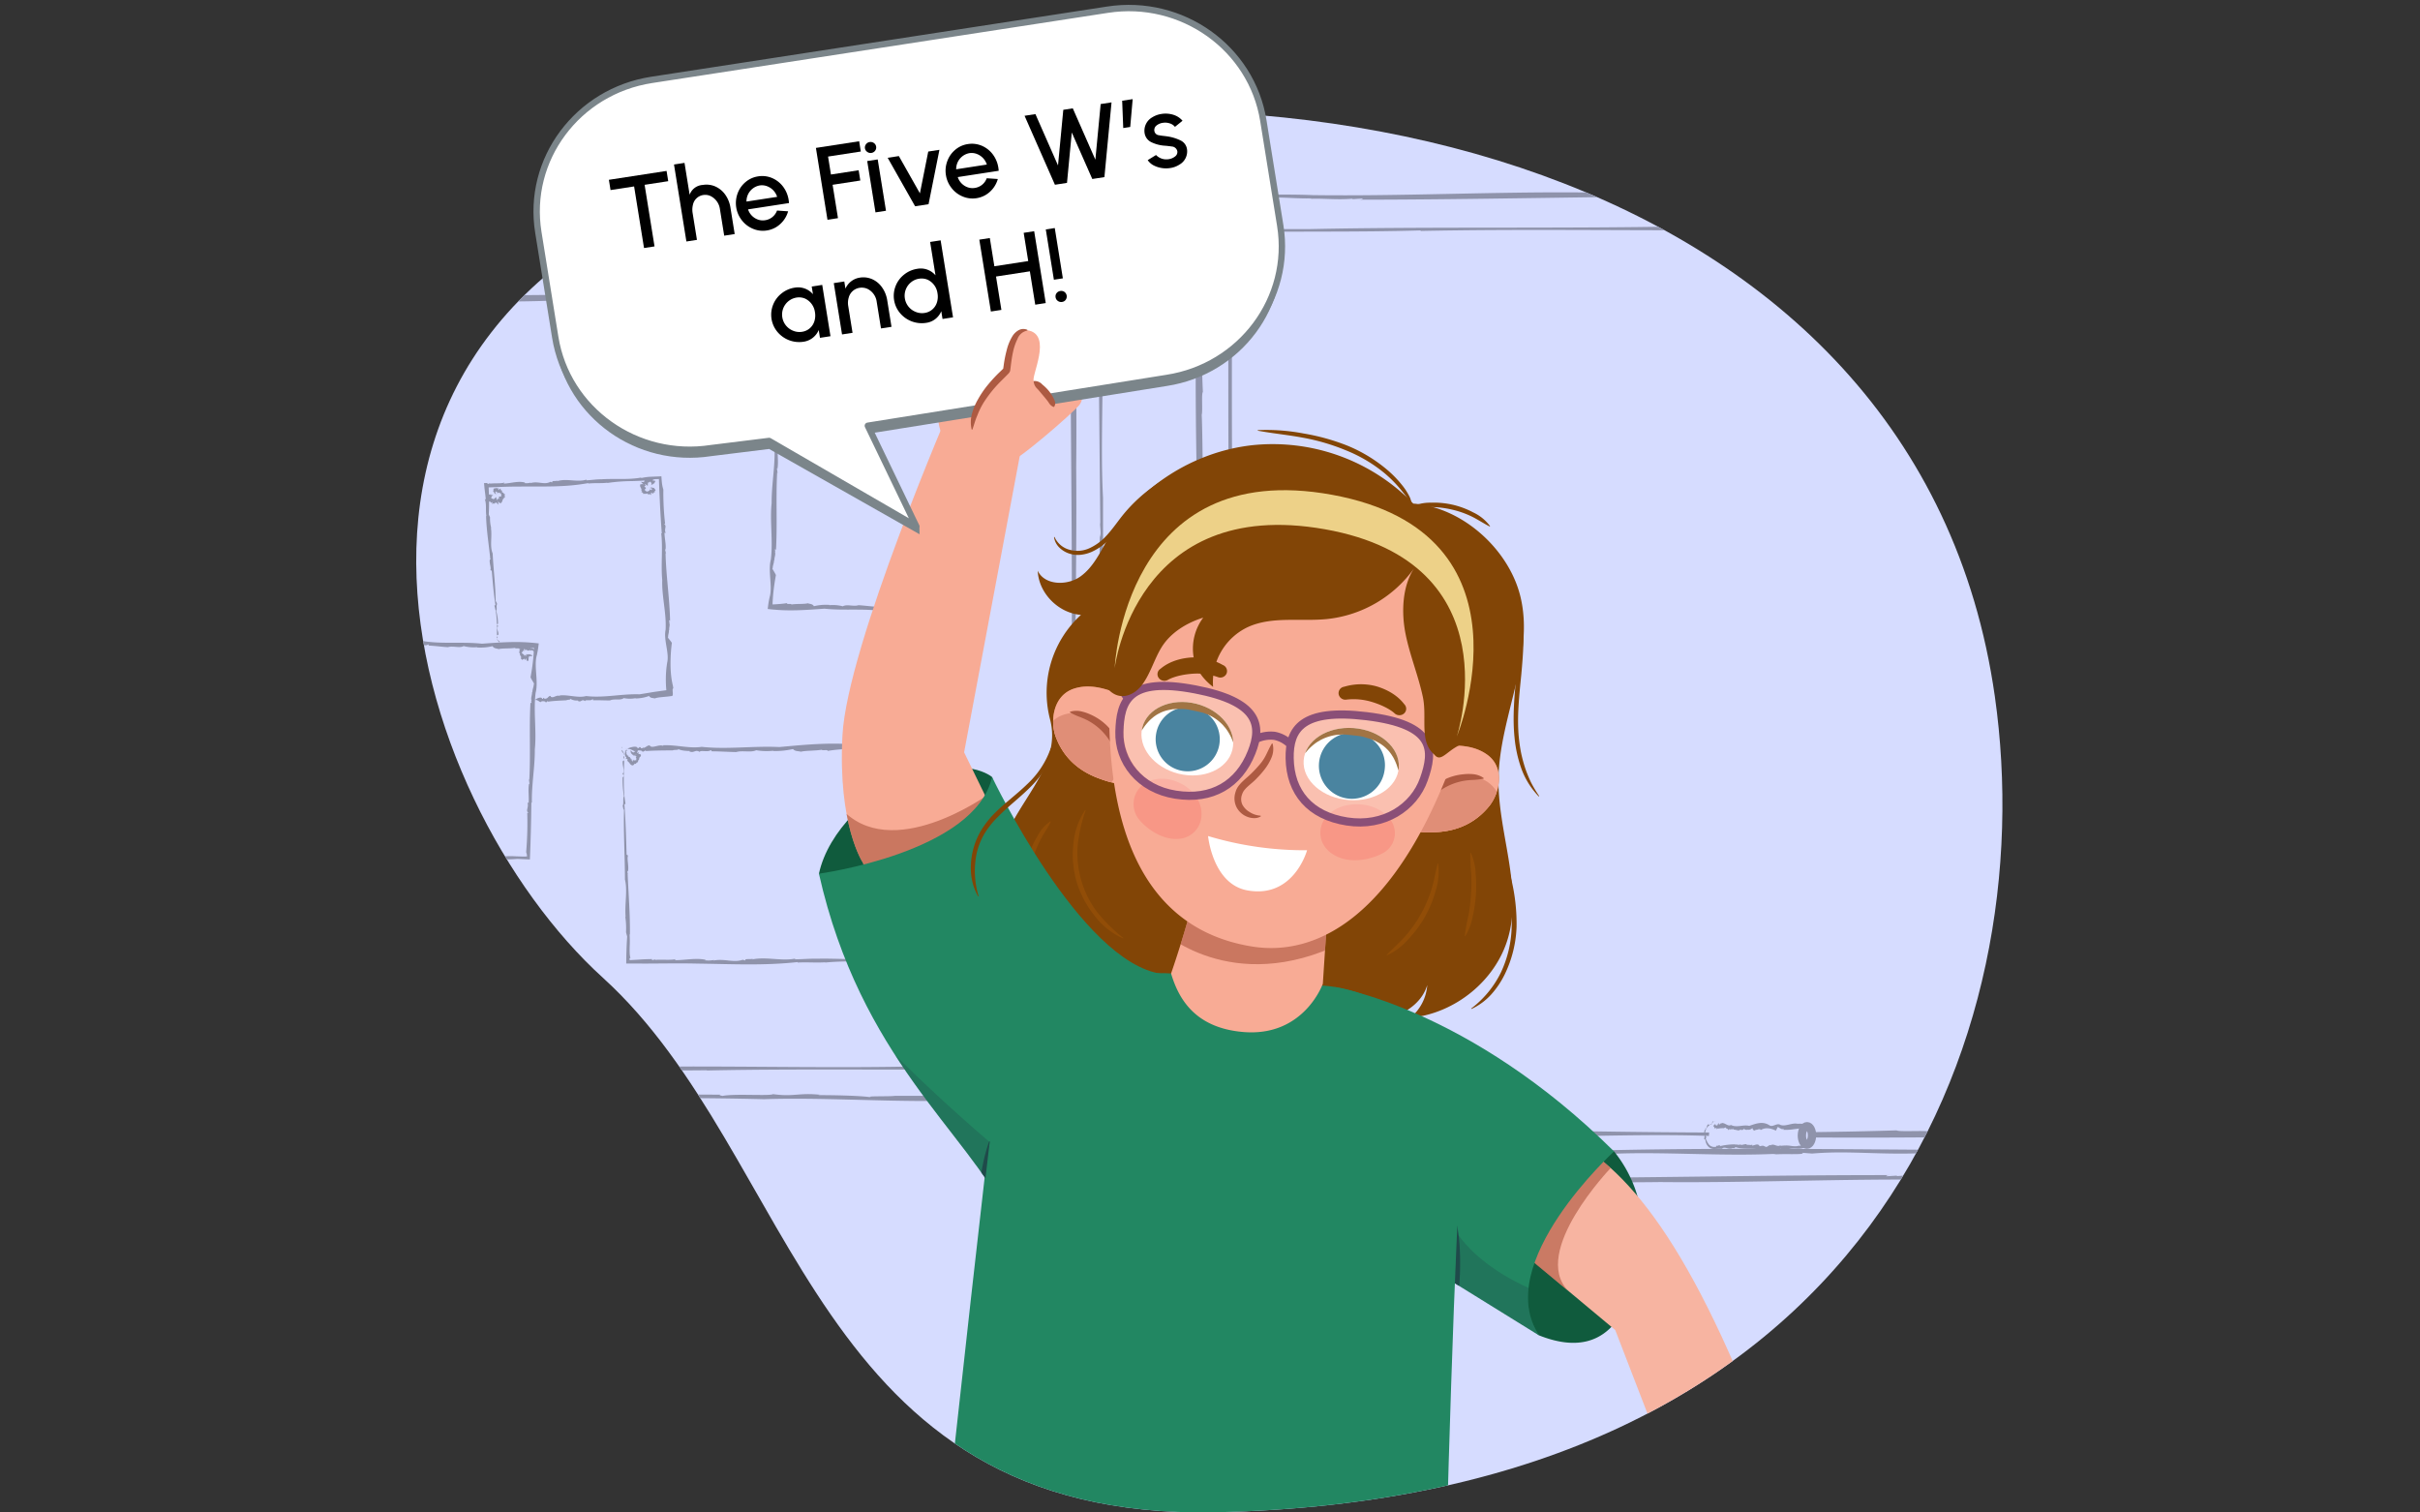 <svg xmlns="http://www.w3.org/2000/svg" xmlns:xlink="http://www.w3.org/1999/xlink" width="760" height="475" viewBox="0 0 760 475"><rect x="0" y="0" width="760" height="475" fill="#333333" stroke="none"/><defs><clipPath id="a"><path d="M189.311,307.045c61.619,55.9,65.321,170.377,192.136,167.886C588.1,470.871,641.56,324.7,626.476,218.675,602.723,51.725,400.42,4.739,238.735,52.247S128.841,252.185,189.311,307.045Z" fill="none"/></clipPath><clipPath id="b"><path d="M419.191,310.005s42.167,6.472,87.7,51.6c0,0-38.662,35.308-23.509,57.8l-50.468-31.262S397.111,353.548,419.191,310.005Z" fill="#228762"/></clipPath><clipPath id="c"><path d="M379.759,261.121a336.646,336.646,0,0,1-11.986,44.611c2.454,8.284,7.782,17.07,22.569,18.364,19.17,1.678,25.094-15.15,25.094-15.15l2.9-44.357Z" fill="#f8ab95"/></clipPath><clipPath id="d"><path d="M323.314,126.947,302.78,236.273l18.28,37.542-40.017,26.019L271,270.945s-7.951-11.759-6.423-40.05,34.3-103.928,34.3-103.928Z" fill="#f8ab95"/></clipPath><clipPath id="e"><path d="M316.41,381.7c-12.616-26.074-46.215-49.434-59.223-107.316,0,0,48.958-6.585,54.382-30.348,0,0,27.737,58.357,53.3,61.805C363.909,349.325,344.756,357.045,316.41,381.7Z" fill="#228762"/></clipPath><clipPath id="f"><path d="M467.112,237.049c-5.482-4.013-13.239-2.968-19.263-2.085a1.978,1.978,0,0,0-.9,3.642c-.036.04-.087.06-.12.105-.055.073-.094.152-.146.227-2.386,2.179-3.266,5.389-3.826,8.7-.761,2.939-1.225,5.979-1.794,8.974a1.8,1.8,0,0,0-.232.38c-1.789,4.674,6.84,4.473,9.853,4.358,7.371-.281,12.985-3.227,17-8.184C470.942,249.135,472.761,241.187,467.112,237.049Z" fill="#f8ab95"/></clipPath><clipPath id="g"><path d="M337.339,216.251c6.5-2.093,13.514,1.319,18.936,4.036a1.975,1.975,0,0,1-.333,3.734,1.167,1.167,0,0,1,.08.137c.028.086.039.173.065.26,1.549,2.811,1.335,6.127.784,9.443-.238,3.023-.791,6.049-1.229,9.065a1.8,1.8,0,0,1,.1.433c.169,4.988-7.943,2.1-10.76,1.054-6.894-2.568-11.253-7.111-13.437-13.062C329.764,226.508,330.634,218.408,337.339,216.251Z" fill="#f8ab95"/></clipPath><clipPath id="h"><path d="M439.292,241.053c-.41,6.246-7.431,10.817-15.687,10.209S409,245.1,409.409,238.855s7.43-10.816,15.682-10.208S439.7,234.81,439.292,241.053Z" fill="none"/></clipPath><clipPath id="i"><path d="M358.735,228.481c-1.521,6.069,3.58,12.561,11.391,14.5s15.378-1.408,16.9-7.478-3.576-12.559-11.389-14.5S360.257,222.412,358.735,228.481Z" fill="none"/></clipPath></defs><g clip-path="url(#a)"><polygon points="843.077 483.048 68.54 484.026 68.54 -28.326 843.077 -29.304 843.077 483.048" fill="#d6dcff"/><polygon points="347.077 345.348 347.175 344.68 346.903 342.943 347.077 345.348" fill="#8f93ab"/><path d="M346.471,333.955c-.049.331-.132.172-.183.509l.778,6.692C347.507,338.166,346.175,335.921,346.471,333.955Z" fill="#8f93ab"/><path d="M346.551,331.989a12.213,12.213,0,0,0-.309-4.281C346.525,328.617,346.156,332.549,346.551,331.989Z" fill="#8f93ab"/><path d="M346.368,103.512l.024.808A4.771,4.771,0,0,0,346.368,103.512Z" fill="#9da1b6"/><path d="M304.184,85.238l-.618.292c11.121-.522,23.665.007,35.422-.22l-.789.1,6.738.016c.019,6.678.038,13.246.058,19.759.054,6.639.108,13.222.163,19.8.128,13.163.257,26.321.389,39.918-.033-.459-.117-.618-.151-1.095.1,1.426.287,3.01.263,4.612-.065.42-.137-.445-.164-.966-.483,6.253.306,18.373-.067,22.284.052,1.756.251,2.532.405,1.553.122,23.181.215,47.979.592,71.587-.065,1.138-.2,1.342-.363,1.03.782,20.179.472,41.325.344,61.976.2.788.217-2.113.433-.077.254-6.636-.5-12.157-.131-18.175l.2.77c.128-4.378-.5-.891-.244-5.433.165-1.787.253.451.267-.382-.082-9.314.1-19.021-.384-27.787.43-2.164.014-10.007.426-13.449a47.839,47.839,0,0,0-.412-5.738c.229-32.585-.188-65.875-.156-99.254-.833-15.624.159-34.327-.119-52.865.03-.133.064-.108.085.013-.086-2.546-.154-5.585-.195-8.777-.014-1.6-.028-3.23-.042-4.86,0-1.9,0-3.8,0-5.644l-4.405-.035-6.113.351c-43.4-.722-87.764-.214-131.857-.516-50.1-.206-93.993-.806-142.78.291.058-.08-.331-.126.929-.159-14.079.168-26.916-.132-40.173.042l.044-.082c-32.9.687-68.489-.092-100.208.648l-21.745-.025c.015,16.239.03,33.327.046,50.6.064,17.17.129,34.523.192,51.4l-.166-.1c.348,32.7-.527,64.3-.263,96.938-.113,10.083-.072,20.335.026,30.661.123,10.355.247,20.785.371,31.193l20.749-.157q10.285-.026,20.433.112c20.942.808,48.443-.928,68.113-.089,40.41,1.266,79.61.451,120.012-.307,37.267.452,74.482-.708,110.571.212,17.106-.589,35.994.732,55.022.561l-.681-.2c6.833.618,15.224-.869,19.485.052l-.718.042c3.62.468,8.4-1.1,10.6-.545l.58-.232c4.383-.064.521.262,3.9.355,1.272-.03.484-.419,3.136-.287.574.944,14.607,0,14.079-.256-5.834-.046-6.616-.552-10.795-.762.044.009.082.019.018.036a58.4,58.4,0,0,1-9.065.111l-.91-.193c-1.374-.408-6.629.791-4.854.094-11.851.175-25.427.166-38.672.175-1.851.263-10.128-.026-7.246.484-3.308-.58-13.162-.728-16.82-.705a1.77,1.77,0,0,1,.865-.094c-7.093-.756-8.41.7-15.064-.225-1.037.651-12.074-.207-15.835.556-.826-.142-1.1-.275-.794-.39-11.979-.014-25.2-.25-35.332-.28-8.653.572-20.962-.258-28.4.532-6.164-.168-16.145-.5-24.753-.181l.833-.1c-9.714.046-21.846.089-28.506.583-2.875-.756-7.075-.605-11.272-.845-6.49.351-19.582.246-29.468.565-1.527-.349-8.175.148-8.677-.36-27.73.978-62.019.636-91.62-.1l.433-.036c-3.849.28-8.278.892-12.183,1.252-.389-.045-.343-.128.478-.125-5.4.093-10.466-.406-15.867-.312.045-.085.045-.085.923-.164-5.071.225-10.478-.405-16.458-.013l-.337-.134-3.8.189c.083-.168.236-.42,2.264-.365l-22.815,0c-.122-18.834-.246-37.913-.371-57.093-.145-19.671-.263-39.447-.211-59.179l.157,1.75-.283-9.244a2.377,2.377,0,0,1,.161.942c.286-11.782-.187-24-.115-35.472.082.057.244,1.788.336.19-.456-8.5.593-13.646-.355-17.9.044-.395.256-.662.334.2-.315-23.634-.3-47.9-.143-71.7q-.1-2.764-.2-5.595-.063-2.516-.129-5.1l2.5-.047,3.162-.033,6.381-.033,12.9-.005c8.63,0,17.272-.038,25.656-.315l-.1.17c26.662-.6,54.939.04,82.581-.078,11.47.068,19.225-.134,30.758-.145l.286.213c19.41-.812,40.8.73,61.047-.164l-1.394.289c3.142-.449,12.247.158,11.051-.611l3.575.233c13.753-1.017,25.039.469,41.9-.19l-1.107.183c4.479-.144,9.7-.254,13.028-.086-.521.024-.279.08-1.342.127,14.041.722,29.665-.074,44.475-.047l-1.68.339c7.163-.4,20.293-.027,29.709-.21l-.573.16,4.765-.225.121.321C280.709,85.554,292.23,85.275,304.184,85.238Z" fill="#8f93ab"/><path d="M345.5,167.459l.009-.128C345.476,166.969,345.48,167.147,345.5,167.459Z" fill="#9da1b6"/><path d="M333.018,343.867l1.5.067A10.377,10.377,0,0,0,333.018,343.867Z" fill="#9da1b6"/><path d="M-46.308,335.076l.587-.292c-10.564.522-22.479-.008-33.647.219l.75-.1-11.556-.015c-.028-5.868-.056-11.652-.083-17.4-.055-5.871-.109-11.7-.163-17.533-.12-11.664-.24-23.338-.364-35.374.034.436.118.587.152,1.04-.1-1.354-.287-2.859-.263-4.381.065-.4.137.423.164.918.483-5.94-.306-17.452.067-21.167-.052-1.668-.251-2.405-.405-1.475-.122-22.019-.216-45.573-.592-68,.065-1.081.2-1.274.363-.979-.782-19.167-.472-39.253-.344-58.868-.2-.749-.217,2.007-.433.073-.255,6.3.505,11.547.131,17.264l-.2-.732c-.128,4.158.5.847.244,5.161-.165,1.7-.253-.428-.267.362.082,8.848-.1,18.068.384,26.4-.43,2.055-.014,9.5-.427,12.775a43.352,43.352,0,0,0,.413,5.45c-.229,30.951.188,62.572.156,94.278.833,14.841-.159,32.606.119,50.215-.03.126-.064.1-.086-.013.063,1.738.115,3.717.155,5.819l.05,3.229.03,4.133,5.2,0,4.2.039,5.806-.351c41.229.722,83.364.213,125.246.516,47.586.206,89.282.805,135.622-.291-.054.079.315.126-.882.159,13.373-.168,25.566.132,38.16-.043l-.042.083c31.252-.687,65.055.092,95.184-.649l20.669.026c-.014-15.43-.03-31.666-.046-48.076-.064-16.31-.129-32.793-.192-48.821l.166.09c-.348-31.059.527-61.08.263-92.078.1-8.738.078-17.611,0-26.55-.11-8.99-.221-18.046-.331-27.1l-22.379.213c-7.38.032-14.72.011-21.982-.1-19.892-.808-46.014.927-64.7.088-38.384-1.265-75.619-.451-114,.308-35.4-.453-70.748.708-105.028-.213-16.249.589-34.189-.732-52.263-.561l.647.2c-6.491-.619-14.461.868-18.509-.053l.682-.042c-3.438-.468-7.982,1.1-10.072.545l-.551.232c-4.163.064-.5-.262-3.7-.355-1.208.03-.459.419-2.979.287-.544-.944-13.874,0-13.373.256,5.542.047,6.285.553,10.255.763-.042-.01-.078-.02-.018-.036a52.6,52.6,0,0,1,8.611-.112l.864.194c1.306.407,6.3-.792,4.611-.095,11.257-.174,24.152-.165,36.733-.174,1.758-.264,9.62.025,6.883-.485,3.142.581,12.5.728,15.977.7a1.614,1.614,0,0,1-.822.095c6.737.755,7.988-.7,14.308.224.985-.651,11.47.207,15.041-.556.785.142,1.045.275.755.391,11.378.014,23.935.249,33.561.279,8.219-.571,19.911.259,26.981-.532,5.855.168,15.336.5,23.512.181l-.792.1c9.227-.046,20.751-.088,27.077-.583,2.732.756,6.72.605,10.707.846,6.165-.351,18.6-.246,27.991-.565,1.451.348,7.764-.149,8.242.36,26.34-.979,58.91-.637,87.026.1l-.41.036c3.655-.279,7.862-.892,11.572-1.251.369.044.325.128-.454.124,5.13-.092,9.941.406,15.07.312-.042.085-.042.085-.876.164,4.817-.225,9.953.405,15.633.013l.32.135,3.608-.19c-.079.168-.224.42-2.151.365l14,.02,12.785-.035c.124,17.04.248,34.288.373,51.621.136,17.818.241,35.724.191,53.593l-.157-1.662.283,8.78a2.156,2.156,0,0,1-.161-.9c-.286,11.192.187,22.793.115,33.694-.082-.055-.243-1.7-.336-.181.456,8.072-.593,12.962.355,17-.043.375-.256.628-.334-.193.315,22.449.3,45.5.143,68.107q.1,2.625.2,5.314.063,2.373.129,4.814l-2.338.047-3,.033-6.061.033-12.255,0c-8.2,0-16.406.038-24.37.315l.1-.17c-25.325.6-52.185-.04-78.441.078-10.895-.068-18.261.134-29.215.145l-.273-.213c-18.437.812-38.752-.73-57.986.164l1.324-.29c-2.985.45-11.633-.157-10.5.611l-3.4-.233c-13.064,1.017-23.785-.468-39.8.191l1.052-.183c-4.255.144-9.216.254-12.376.086.5-.025.265-.08,1.275-.127-13.337-.722-28.177.074-42.245.047l1.6-.339c-6.8.4-19.276.027-28.22.21l.545-.16-4.526.225-.115-.321C-24.01,334.76-34.954,335.039-46.308,335.076Z" fill="#8f93ab"/><polygon points="297.994 192.986 298.098 192.875 297.837 192.564 297.994 192.986" fill="#8f93ab"/><path d="M297.467,191c-.051.055-.133.024-.187.081l.733,1.186C298.473,191.763,297.158,191.323,297.467,191Z" fill="#8f93ab"/><path d="M297.559,190.658c.2-.442-.159-.642-.279-.751C297.556,190.075,297.161,190.74,297.559,190.658Z" fill="#8f93ab"/><path d="M298.927,151.191a.744.744,0,0,0,.017.141A.161.161,0,0,0,298.927,151.191Z" fill="#9da1b6"/><path d="M298.091,140.848l-.287-.118c.445,1.941-.169,4.087-.022,6.126l-.1-.14c-.317,5.149-.018,9.924,0,15.047-.03-.081-.113-.111-.143-.195a1.855,1.855,0,0,1,.231.807c-.068.07-.134-.083-.158-.174-.525,1.061.182,3.185-.217,3.846.039.306.233.448.394.284-.036,4.009-.111,8.3.1,12.387a.252.252,0,0,1-.369.164c.644,3.516.191,7.156-.077,10.717.2.144.232-.356.433,0,.3-1.136-.422-2.119-.007-3.144l.192.141c.157-.751-.493-.174-.208-.948.177-.3.25.087.27-.056a19.092,19.092,0,0,0-.2-4.814c.444-.357.082-1.728.517-2.306-.154-.422-.094-.838-.373-1.007.45-5.619.258-11.385.517-17.148-.726-2.731.391-5.923.239-9.135a.065.065,0,0,1,.086,0,15.2,15.2,0,0,1-.05-3.818l-.309-1.069c.458-3.366.667-6.776.814-10.2q.1-2.569.2-5.148l.28-6.1-3.194-.187c-8.646-.532-16.205-1.416-24.672-.636.013-.079-.053-.128.166-.153-2.438.076-4.644-.306-6.94-.218l.01-.082c-5.708.472-11.825-.537-17.332,0l-4-.176c-.057,1.491-.116,3.02-.176,4.574-.043,1.453-.087,2.928-.131,4.412-.076,2.967-.13,5.966-.157,8.884l-.165-.023c.126,5.661-.962,11.085-.92,16.732-.6,5.782.478,11.956-.255,17.781-.949,3.585.6,8.4-.373,11.767-.124.566-.233,1.088-.332,1.687-.1.627-.192,1.32-.272,2.045l1.293.138,1.292.11q1.086.09,2.169.132c1.445.058,2.89.06,4.338.024,2.9-.072,5.8-.291,8.741-.5,6.42.694,12.891-.224,19.09.93,2.977-.478,6.19.964,9.483.917l-.111-.207c1.158.662,2.663-.77,3.364.178l-.126.038c.608.491,1.493-1.048,1.852-.476l.109-.228c.76-.036.08.265.66.38.221-.022.1-.416.553-.267.063.947,2.523.1,2.441-.164-1.006-.084-1.122-.595-1.836-.832a.026.026,0,0,1,0,.036c-.509.4-1.182.126-1.57.052l-.15-.2c-.222-.416-1.174.748-.842.064-2.053.1-4.4,0-6.686-.077-.329.251-1.748-.092-1.269.437a5.076,5.076,0,0,0-2.879-.814c.026-.055.055-.115.153-.089-1.2-.8-1.479.642-2.593-.322-.2.644-2.078-.285-2.756.453-.138-.147-.18-.282-.123-.395-2.068-.092-4.343-.413-6.092-.508-1.516.514-3.611-.4-4.926.346a12.27,12.27,0,0,0-4.269-.341l.148-.09a16.179,16.179,0,0,0-4.945.4c-.469-.774-1.2-.65-1.916-.918-1.134.309-3.391.119-5.111.374-.25-.358-1.417.095-1.485-.416-1.595.29-4.095.378-4.472.418,0-.171,0-.357,0-.546l.056-.982c.057-.869.136-1.742.233-2.61.193-1.736.457-3.452.758-5.083l.033.076c-.253-.676-.835-1.465-1.168-2.153.048-.066.131-.055.121.087-.055-.937.477-1.792.42-2.728.084.011.084.011.158.166-.191-.885.475-1.794.124-2.842l.137-.053-.164-.663c.167.02.418.057.35.405.478-8.012-.065-16.321.384-24.549l.146.308-.221-1.607c.086.012.123.089.155.169.366-2.024-.024-4.152.126-6.131.081.013.231.318.334.046-.4-1.486.685-2.334-.233-3.106a.214.214,0,0,1,.332.049,109.39,109.39,0,0,1,.343-12.39,5.2,5.2,0,0,1-.277-1.33,6.32,6.32,0,0,1,.682-.054c.266-.008.454-.011.872,0l2.229.078a23.929,23.929,0,0,0,4.443-.148l-.024.169c4.627-.429,9.487.4,14.266.458,1.979.142,3.326-.01,5.318.055l.041.214c3.383-.685,7.02.994,10.551.232l-.252.281c.56-.429,2.109.236,1.932-.539l.608.256c2.414-.927,4.307.631,7.244.081l-.2.176a5.58,5.58,0,0,1,2.253,0c-.091.021-.051.077-.236.118a7.926,7.926,0,0,0,2.123.381,9.247,9.247,0,0,0,.929.01l.948-.053c.037.4.081.856.108,1.36.027.525.036,1.106.009,1.646l-.328-.3c.35,1.253-.111,3.506.009,5.139l-.157-.105.193.832-.322.008C297.934,136.781,298.135,138.782,298.091,140.848Z" fill="#8f93ab"/><path d="M297.62,162.2a.1.1,0,0,1,.01-.021C297.605,162.116,297.607,162.147,297.62,162.2Z" fill="#9da1b6"/><path d="M294.172,191.358a2.075,2.075,0,0,1,.257.076C294.412,191.367,294.255,191.374,294.172,191.358Z" fill="#9da1b6"/><polygon points="298.763 128.897 298.862 128.89 298.59 128.855 298.763 128.897" fill="#8f93ab"/><path d="M298.158,128.73l-.183.009c.26.023.519.054.779.093C299.2,128.787,297.862,128.751,298.158,128.73Z" fill="#8f93ab"/><path d="M298.237,128.7c.18-.039-.185-.042-.31-.042C298.211,128.662,297.843,128.72,298.237,128.7Z" fill="#8f93ab"/><path d="M296.709,126.463a.116.116,0,0,0,.02-.015C296.73,126.435,296.722,126.444,296.709,126.463Z" fill="#9da1b6"/><path d="M295.741,127.4l-.077.281c.206-.484.122.045.259-.141l-.044.091c.086.164.473-.173.824-.145l-.113.1c.079-.065.222-.185.214-.158a.911.911,0,0,1-.123.108c-.323.359.327-.091.066.176a2.112,2.112,0,0,0,.326-.241,5.326,5.326,0,0,0,.886.4,1.982,1.982,0,0,1-.338.131c.823-.031.589.4.47.63a3.555,3.555,0,0,1,.432-.023c.25-.12-.517-.121-.154-.24l.2-.015c.118-.082-.5.057-.252-.041a2.037,2.037,0,0,1,.264-.047c-.1-.113.039-.309-.459-.289.4-.153-.026-.127.347-.31a1.109,1.109,0,0,0-.413.071c.043-.509-.567-.66-.818-.928-.349.239-.38.169-.393.019s-.013-.357-.176-.292l.043-.075c-.167.145-.286.191-.315.064l-.2.3a.581.581,0,0,0-.551-.567,2.521,2.521,0,0,1-.753-.076,1.852,1.852,0,0,0-.951-.031c-.287.1-.506.429-.293,1a.507.507,0,0,1-.106-.118c.018.22-.306.141-.249.371l-.068-.046a.525.525,0,0,1,.016.62c-.076.149-.13.342.216.532a.791.791,0,0,0,.344.934l-.151.068c.211.047.153.2.125.405s-.024.427.182.43c0,.249.3.167.524.031s.388-.291.438-.015c-.022.413.156.212.259-.009s.162-.441.241-.024c.17.63.455.7.593.51a1.323,1.323,0,0,0,.047-1.014c.216.13.222-.1.2-.248s-.034-.228.422-.094c-.231-.194-.05-.137.192-.111s.545.036.489-.075l-.2-.048c.622.082-.821-.306.088-.148l.04.014c.468.04-1.075-.243-.524-.166l-.229-.035c-.062-.031.26.032.354.022-.029-.012-.416-.051-.284-.051.94.086.013-.1-.248-.086a5.374,5.374,0,0,1-.764-.022l.035,0c.416.042.169.031.111.023l-.191-.024c-.4-.061.78.126.092.017.17.041.154.071.156.094.25.092-.033.011.447.186-.549-.193-.683-.254-.662-.24l-.085-.041-.077-.037c.013.007-.035-.017.03.016l.125.068-.163-.087.106.06c.02.012,0,0-.016-.007-.033-.017-.053-.033.264.179l-.326-.214c-.069-.045-.044-.031-.056-.04s.01.011-.007-.006l0,0,.215.254c-.121-.118-.306-.386-.13-.127l-.054-.08a5.729,5.729,0,0,1,.258.523l-.3-.583h0l.037.1.071.26a2.61,2.61,0,0,1-.105-.342c.122.473.076.644.031.592a.483.483,0,0,1-.057-.229,2.173,2.173,0,0,1,.015-.406h0l-.08.493c-.042.228-.092.466-.135.641a.71.71,0,0,1,.025-.122c-.046.085.043-.4.01-.316l.044-.158c-.077.211.1-.4-.033-.023l.042-.128-.069.177.124-.343c.013-.085-.064.077-.218.192s-.35.177-.348.072l.131-.087c-.081.048-.165.093-.251.135l.137-.086c.228-.176-.2.033-.157-.049l.306-.137c-.432.15.542-.233-.349.084l.315-.111c-.32.055-.325-.083-.169-.148-.433-.027-.446-.1-.44-.146s.038-.085-.272-.235l.164.047c-.27-.155-.219-.262-.117-.309s.257-.046.257-.145c.1-.007-.033-.176.018-.238l.152.149c-.246-.333-.05-.255.1-.153s.263.218.1-.2l.137.256c-.2-.4.129.108-.229-.572l.127.2c-.178-.478-.062-.4.04-.267s.206.32.173-.016l.043.178c-.012-.148.006-.263.066-.1l.02.126c.221.689.154-.1.289-.086l0,.339c.032-.4.115-.031.177-.2l-.017.159.05-.221-.032.319C295.541,127.676,295.652,127.415,295.741,127.4Z" fill="#8f93ab"/><path d="M296.681,127.535l0-.007C296.664,127.546,296.668,127.544,296.681,127.535Z" fill="#9da1b6"/><path d="M295.528,128.776l.067,0Z" fill="#9da1b6"/><polygon points="245.148 124.483 245.074 124.417 245.24 124.636 245.148 124.483" fill="#8f93ab"/><path d="M245.454,125.031l.134.125q-.247-.3-.479-.622C244.769,124.25,245.676,125.227,245.454,125.031Z" fill="#8f93ab"/><path d="M245.38,124.992c-.153-.1.1.161.187.251C245.369,125.04,245.667,125.263,245.38,124.992Z" fill="#8f93ab"/><path d="M244.845,127.66a.13.13,0,0,0-.025,0C244.811,127.664,244.823,127.665,244.845,127.66Z" fill="#9da1b6"/><path d="M246.191,127.681l.252-.148c-.484.2-.055-.115-.282-.078l.1-.034c.055-.173-.457-.208-.683-.481l.151.011c-.1-.012-.287-.03-.262-.044a.977.977,0,0,1,.164.013c.482-.019-.294-.171.079-.17a2.115,2.115,0,0,0-.4-.067,5.362,5.362,0,0,0-.326-.918,1.991,1.991,0,0,1,.33.153c-.594-.571-.126-.7.122-.772a3.753,3.753,0,0,1-.318-.294c-.26-.1.275.454-.062.276L244.9,125c-.14-.029.387.316.147.208a2.006,2.006,0,0,1-.217-.156c-.01.15-.247.185.112.528-.39-.184-.073.107-.463-.035a1.15,1.15,0,0,0,.337.248c-.4.321-.082.869-.1,1.242.415.082.387.154.289.27s-.244.264-.082.336l-.083.022c.222.017.337.07.27.181l.35-.073a.584.584,0,0,0,0,.8c.16.2.371.312.5.58a1.847,1.847,0,0,0,.671.677c.278.12.655.037.895-.525a.491.491,0,0,1,0,.159c.138-.172.315.109.432-.094l.016.081c.106-.371.249-.4.416-.452s.329-.147.219-.526a.794.794,0,0,0,.429-.9l.154.061c-.112-.185.039-.25.2-.371s.323-.283.182-.434c.173-.179-.093-.335-.349-.4-.254-.078-.479-.066-.321-.3.3-.278.037-.262-.193-.174s-.422.208-.19-.15c.31-.571.154-.824-.081-.777s-.546.355-.731.7c-.067-.246-.228-.08-.316.043-.1.125-.138.188-.371-.225.028.3-.061.133-.215-.056s-.36-.41-.4-.292l.105.174c-.38-.5.363.8-.165.042l-.019-.039c-.3-.361.583.935.251.489l.136.188c.021.066-.16-.208-.233-.267.011.029.255.332.162.238-.6-.731-.08.061.112.238a5.373,5.373,0,0,1,.521.559l-.022-.027c-.261-.326-.1-.143-.06-.1l.117.154c.239.328-.458-.645-.052-.08-.087-.15-.053-.163-.034-.181-.112-.241.032.014-.185-.448.254.523.31.66.305.635.019.054.04.111.032.09l.055.15h0l-.034-.1c-.056-.17-.062-.219.037.111-.06-.2-.065-.233-.046-.173.012.034.017.06-.062-.314l.085.382a.576.576,0,0,1,.026.122v0s0,.007,0-.006l0-.058c0-.014,0,.011,0,.03,0,.037-.006.044.022-.348.007.171-.041.49.01.183l-.016.095c.015-.045.019-.088.175-.557a6.589,6.589,0,0,1-.186.636l.043-.1.127-.238a2.806,2.806,0,0,1-.16.321c.235-.429.386-.523.381-.454a.487.487,0,0,1-.121.2,1.667,1.667,0,0,1-.146.152l-.093.08c-.026.022-.006.006-.006.006h0l.349-.26c.189-.136.39-.271.543-.367a.835.835,0,0,1-.1.07c.091-.029-.313.257-.23.217l-.141.083c.2-.1-.346.213.005.036l-.12.062.174-.079-.329.159c-.073.044.094-.024.284,0s.371.118.294.188l-.154-.034c.091.025.182.053.273.086l-.157-.039c-.285-.042.163.122.074.147l-.312-.125c.409.206-.544-.228.3.192l-.3-.149c.261.192.166.294.008.23.283.328.241.388.2.418s-.09.034.023.359l-.083-.148c.08.3-.031.34-.136.3s-.218-.147-.288-.075c-.074-.063-.1.15-.18.158l0-.212c-.054.409-.142.221-.177.044s-.041-.343-.206.077l.076-.279c-.128.43-.019-.169-.226.571l.042-.23c-.2.473-.228.333-.212.167s.069-.373-.137-.107l.092-.159c-.093.115-.187.19-.122.031l.073-.1c.314-.653-.183-.03-.269-.137l.233-.247c-.3.264-.1-.056-.269.026l.122-.1-.189.125.245-.208C246.527,127.621,246.269,127.73,246.191,127.681Z" fill="#8f93ab"/><path d="M245.627,126.92h-.009C245.646,126.925,245.642,126.923,245.627,126.92Z" fill="#9da1b6"/><path d="M247.328,126.876l-.043-.051Z" fill="#9da1b6"/><polygon points="156.894 202.413 156.987 202.306 156.701 202.057 156.894 202.413" fill="#8f93ab"/><path d="M156.2,200.718c-.047.053-.131.033-.179.087l.83.973C157.267,201.3,155.919,201.031,156.2,200.718Z" fill="#8f93ab"/><path d="M156.262,200.416c.16-.4-.213-.548-.342-.633C156.21,199.906,155.873,200.521,156.262,200.416Z" fill="#8f93ab"/><path d="M154.266,165.8a.477.477,0,0,0,.03.121A.129.129,0,0,0,154.266,165.8Z" fill="#9da1b6"/><path d="M152.553,156.835l-.3-.078c.609,1.658.18,3.586.5,5.356L152.65,162c.121,4.528.826,8.675,1.284,13.151-.037-.068-.123-.088-.16-.158.113.21.311.441.3.685-.062.067-.14-.061-.171-.138-.433.973.451,2.768.11,3.38.065.264.271.371.417.214.305,3.507.6,7.26,1.159,10.817-.056.176-.186.214-.354.175.941,3.017.8,6.238.835,9.374.211.109.2-.332.432-.034.2-1.019-.6-1.816-.275-2.748l.2.107c.093-.67-.506-.109-.287-.811.15-.279.257.055.264-.072a14.76,14.76,0,0,0-.6-4.19c.412-.351-.066-1.517.319-2.061-.189-.355-.165-.724-.458-.848-.029-4.949-.711-9.972-.944-15.032-.955-2.324-.114-5.21-.539-8a.072.072,0,0,1,.086,0,11.731,11.731,0,0,1-.374-3.333l-.4-.908c.089-1.562.109-3.129.087-4.7l-.061-2.359-.056-1.441,4.368-.171c1.766-.062,3.533-.1,5.3-.091,7.6-.079,14.283.269,21.64-1.1-.006.08.055.124-.135.164,2.128-.248,4.086-.022,6.09-.271l0,.082a54.29,54.29,0,0,1,7.653-.592c1.287-.04,2.569-.081,3.827-.171.63-.044,1.253-.1,1.869-.175.6-.073,1.27-.167,1.744-.278l1.114-.028c.045,1.275.092,2.589.14,3.925.068,1.433.136,2.891.205,4.358.154,2.933.339,5.9.551,8.777l-.167-.008c.543,4.945-.143,9.771.315,14.709-.175,5.1,1.357,10.427,1.055,15.578-.683,3.207,1.215,7.309.494,10.324a31.921,31.921,0,0,0-.413,4.638c-.015.767,0,1.532.026,2.295l.025.53.027.388.074.814-1.68.226-2.234.318-4.493.742c-5.669-.2-11.259,1.215-16.771.54-2.567.705-5.489-.485-8.366-.186l.113.2c-1.064-.571-2.269.971-2.957.08l.107-.047c-.569-.442-1.224,1.159-1.583.617l-.077.236c-.662.094-.091-.259-.607-.328-.192.038-.055.422-.463.308-.129-.939-2.214.095-2.122.352.886.006,1.027.506,1.67.688a.029.029,0,0,1,0-.036c.414-.437,1.024-.217,1.369-.173l.147.187c.226.4.969-.836.731-.128,1.789-.255,3.847-.338,5.855-.437.269-.276,1.536-.043,1.076-.533a4.033,4.033,0,0,0,2.582.589c-.019.058-.039.12-.127.1,1.109.706,1.244-.753,2.293.121.129-.657,1.84.125,2.376-.663a.38.38,0,0,1,.138.385c1.816-.068,3.831.078,5.369.038,1.286-.629,3.189.117,4.282-.724a9.472,9.472,0,0,0,3.76.012l-.122.1a12.584,12.584,0,0,0,4.3-.776c.47.735,1.1.556,1.747.768a8.462,8.462,0,0,1,1.972-.38l.649-.072,1.082-.1c.706-.07,1.375-.149,1.93-.248l-.029-.206c.172-.04.112-.637.075-1.152s-.053-.981.2-1.011l-.117-.748-.1-.415-.171-.815c-.1-.55-.19-1.113-.26-1.685a33.817,33.817,0,0,1-.23-3.523,51.315,51.315,0,0,1,.417-7.08l.039.064c-.3-.572-.94-1.22-1.323-1.8.042-.06.126-.057.127.068-.124-.815.343-1.6.218-2.418.084,0,.084,0,.169.133-.255-.76.342-1.6-.085-2.5l.132-.056-.212-.568c.168.006.421.019.379.329-.113-7.046-1.266-14.278-1.424-21.51l.167.259-.338-1.391c.086,0,.129.07.167.137.215-1.8-.33-3.631-.326-5.374.082,0,.254.261.336.016-.506-1.271.512-2.093-.461-2.7a.234.234,0,0,1,.335.018,84.3,84.3,0,0,1-.57-10.866,10.8,10.8,0,0,1-.409-1.783c-.1-.81-.155-1.585-.2-2.38l-3.46.147a15.433,15.433,0,0,0-2.894.412l.009-.17c-4.02.753-8.332.273-12.519.548-1.742,0-2.91.244-4.659.32l-.051-.211c-2.913.922-6.214-.5-9.251.512l.2-.3c-.459.467-1.863-.087-1.652.674l-.551-.213c-2.048,1.095-3.815-.326-6.346.43l.161-.19a4.335,4.335,0,0,1-1.973.16c.079-.027.04-.081.2-.134-2.156-.642-4.5.243-6.742.3l.242-.348c-1.1.44-3.02.14-4.553.381l.06-.162q-.411.127-.735.253l-.223-.314-.974.044.138,1.5.157,1.312C152.4,155.3,152.5,156.06,152.553,156.835Z" fill="#8f93ab"/><path d="M153.9,175.539a.052.052,0,0,1,.008-.02C153.879,175.466,153.884,175.492,153.9,175.539Z" fill="#9da1b6"/><path d="M170.029,220.556a1.864,1.864,0,0,1-.231-.056C169.819,220.565,169.955,220.546,170.029,220.556Z" fill="#9da1b6"/><polygon points="155.988 155.188 155.987 155.188 155.953 155.189 155.988 155.188" fill="#8f93ab"/><path d="M155.523,155.184h-.183l.389.007h.146A1.99,1.99,0,0,1,155.523,155.184Z" fill="#8f93ab"/><path d="M155.6,155.181c.18,0-.185-.011-.309-.02A2.427,2.427,0,0,0,155.6,155.181Z" fill="#8f93ab"/><path d="M155.711,154.7l.01.021C155.728,154.734,155.723,154.724,155.711,154.7Z" fill="#9da1b6"/><path d="M155.544,153.444l-.069-.284c.049.525-.207.054-.227.309l-.034-.1c-.311.009-.26.576-.214.851l-.1-.112a1.726,1.726,0,0,1,.166.205,1.237,1.237,0,0,1-.114-.118c-.388-.3.152.292-.148.067a2.558,2.558,0,0,0,.312.257.6.6,0,0,0,.389.507l-.343-.117c.718.306.438.185.3.251l.432.022c.252.023-.5-.055-.128-.023l.192.026c.132.019-.493-.07-.239-.038l.235.037c-.028-.012.113.042-.341-.1.208.059.214.058.214.058a.087.087,0,0,1,.025.006l.108.038-.324-.127c.218.068-.114-.19-.01-.252-.27-.322-.2-.324-.111-.256s.207.208.158.073l.042.074c-.088-.184-.095-.292-.029-.208l-.114-.332c.235.291.291.341.369.33s.164-.052.2.105a.949.949,0,0,1,.032.37c.013.053.07-.07.528-.387-.057.055-.09.088-.116.109.161-.075-.042.147.119.079l-.068.046c.319-.147.346-.042.356.028s.015.127.4.166a1.984,1.984,0,0,0,.086.812l-.151-.07c.117.171-.067.215-.233.2s-.326-.071-.3.082c-.184-.094-.091.136-.092.385.014.247-.072.5-.259.285-.168-.374-.165-.137-.234.1s-.182.465-.246.042c-.123-.64-.127-.759-.264-.652a5.11,5.11,0,0,1-.745.657c-.011-.277-.223-.214-.43-.26-.2-.03-.383-.179-.058-.54-.289.085-.174-.085.02-.238s.449-.29.353-.312l-.194.059c.587-.177-.87.09.024-.129l.042,0c.459-.092-1.1.123-.552.014l-.23.027c-.068-.032.26-.04.349-.078-.03-.006-.417.044-.288,0,.939-.094-.006-.111-.267-.117-.041.06-.546.1-.75.178l.036,0c.419,0,.178.068.123.108l-.191.038c-.4.081.8-.031.1.052a.775.775,0,0,1,.292.451c.254-.065.021.126.484-.088-.53.238-.609.431-.567.466-.052.023-.108.047-.091.03-.629.434.67-.219-.1.3.568-.313-.086.269.589-.1a3.607,3.607,0,0,1-.321.224c.078.149.019.446.1.587.494-.31.054.424.66-.1-.053.175-.126.537.156.344l-.064.073c.137.041.319.092.614-.312-.311.691-.185.584-.228.827.229-.28.365-.113.587-.382-.078.34.14-.113.016.38.616-.858.755-.5,1.317.178l0,.037a10.243,10.243,0,0,0-.054-1.261c.012.043.028.125.019.123.03-.1.193.379.235.268a.793.793,0,0,1,.03.162c0-.232.242.352.2-.044l.046.126-.017-.2c.055.159.138.4.093.355.332-.028.56-.35.685-.669s.17-.638.372-.814l.117.108q-.084-.127-.174-.246a1.022,1.022,0,0,1,.129.1c.319.031-.017-.33.089-.4a2.031,2.031,0,0,0,.305.139c-.38-.263.623.052-.25-.325a2.339,2.339,0,0,1,.314.114.771.771,0,0,1,.011-.873c-.424-.117-.455-.2-.464-.3s-.01-.221-.364-.214l.165-.045c-.322-.032-.344-.111-.33-.246s.059-.305-.061-.368c-.012-.121-.206-.043-.277-.1l.148-.152c-.342.229-.264.061-.233-.137s.02-.4-.279-.047l.154-.246c-.243.38-.027-.193-.369.5l.081-.221c-.269.436-.238.324-.224.153s.018-.382-.131-.085l.057-.173c-.073.126-.13.228-.117.059.01-.023.02-.077.039-.121.022-.737-.27.027-.35,0l.027-.339c-.072.4-.18.023-.254.216l-.008-.16-.02.228-.034-.319C155.676,153.088,155.622,153.386,155.544,153.444Z" fill="#8f93ab"/><path d="M154.951,154.2l.007,0C154.94,154.183,154.942,154.187,154.951,154.2Z" fill="#9da1b6"/><path d="M152.908,155.481a.445.445,0,0,1,.064-.026C152.906,155.462,152.92,155.473,152.908,155.481Z" fill="#9da1b6"/><polygon points="203.935 153.446 203.936 153.445 203.998 153.378 203.935 153.446" fill="#8f93ab"/><path d="M204.3,153.075l.129-.13-.278.272-.216.224.115-.118C204.222,153.15,204.407,152.969,204.3,153.075Z" fill="#8f93ab"/><path d="M204.25,153.134c-.126.128.138-.123.231-.207C204.274,153.121,204.532,152.857,204.25,153.134Z" fill="#8f93ab"/><path d="M204.522,153.531l-.022-.008C204.488,153.521,204.5,153.525,204.522,153.531Z" fill="#9da1b6"/><path d="M205.528,154.3l.247.155c-.4-.342.112-.185-.054-.382l.092.044c.216-.229-.222-.595-.452-.752l.151,0a1.827,1.827,0,0,1-.262-.023,1.045,1.045,0,0,1,.163,0c.482-.072-.314-.095.056-.153a2.661,2.661,0,0,0-.4.045.6.6,0,0,0-.635-.07l.322-.166c-.719.3-.438.184-.389.035l-.317.295c-.191.165.388-.319.108-.074l-.155.122c-.1.078.394-.307.2-.147l-.214.161c.069-.042-.09.042.334-.191a3.462,3.462,0,0,1-.32.182l.322-.148c-.2.11.214.046.187.159.42.031.37.082.261.1s-.293,0-.163.056l-.082-.023c.192.067.276.137.169.123l.315.155c-.372-.044-.442-.046-.49.014s-.078.148-.215.06c-.119-.043-.239-.217-.275-.248s-.009.1-.123.646a1.46,1.46,0,0,1,.009-.159c-.067.165-.077-.136-.147.025l.016-.08c-.128.327-.222.27-.281.227s-.1-.082-.4.161a1.956,1.956,0,0,0-.645-.506l.155-.06c-.2-.035-.108-.2.018-.306s.278-.182.15-.268c.2-.064-.033-.157-.208-.333s-.3-.4-.018-.384c.384.152.211-.017.1-.233s-.189-.462.148-.2c.532.38.613.463.64.293a5.069,5.069,0,0,1,.09-.989c.2.19.309,0,.488-.109s.4-.138.415.349c.147-.265.183-.062.152.183s-.113.523-.029.47l.1-.179c-.289.542.549-.679.075.108l-.028.033c-.257.391.687-.869.378-.4l.143-.182c.07-.026-.154.213-.189.3.025-.017.261-.328.2-.209-.592.736.083.074.269-.109-.013-.071.311-.46.4-.659l-.023.028c-.293.3-.172.08-.162.014l.107-.162c.225-.343-.536.589-.108.037a.733.733,0,0,1-.517-.106c-.134.226-.1-.074-.28.4.209-.542.133-.733.079-.728.021-.053.044-.11.043-.085.146-.751-.322.626-.135-.279-.187.622-.122-.252-.346.484a3.813,3.813,0,0,1,.074-.384c-.156-.051-.316-.306-.472-.348-.14.565-.326-.267-.4.531-.082-.161-.275-.477-.346-.142l0-.1c-.125.064-.292.15-.228.648-.248-.714-.267-.554-.4-.76.027.364-.188.333-.165.682-.177-.3-.024.179-.272-.264.139,1.048-.207.885-1.091.793l-.024-.027a9.825,9.825,0,0,0,.914.869c-.039-.023-.107-.071-.1-.076.048.094-.4-.134-.357-.025a.835.835,0,0,1-.135-.095c.166.163-.42-.08-.111.173l-.122-.057.148.127c-.151-.074-.377-.186-.314-.187a.945.945,0,0,0-.018.974c.136.33.336.575.322.845l-.158.009c.1.02.2.035.3.046a1.038,1.038,0,0,1-.159.026c-.244.208.249.217.227.344a2,2,0,0,0-.312.123c.453-.091-.469.412.408.045a2.48,2.48,0,0,1-.3.147.754.754,0,0,1,.614.61c.38-.222.459-.188.539-.121s.163.147.407-.108l-.085.148c.249-.206.322-.165.405-.058s.171.258.3.22c.091.077.177-.111.265-.124l0,.213c.088-.4.148-.225.261-.063s.257.3.235-.156l.057.284c-.084-.443.152.121-.072-.614l.092.216c-.1-.5-.049-.4.058-.264s.251.29.154-.029l.078.165c-.034-.142-.062-.253.044-.122.009.023.039.069.056.114.49.549.177-.207.253-.242l.215.263c-.224-.338.115-.141.033-.332l.117.109-.144-.178.246.207C205.681,154.653,205.511,154.4,205.528,154.3Z" fill="#8f93ab"/><path d="M205.413,153.352H205.4C205.432,153.354,205.429,153.353,205.413,153.352Z" fill="#9da1b6"/><path d="M205.923,151a.507.507,0,0,1-.026.064C205.938,151.011,205.92,151.013,205.923,151Z" fill="#9da1b6"/><polygon points="112.293 200.325 112.19 200.436 112.45 200.747 112.293 200.325" fill="#8f93ab"/><path d="M112.821,202.316c.051-.055.133-.024.186-.08l-.733-1.187C111.814,201.549,113.13,201.988,112.821,202.316Z" fill="#8f93ab"/><path d="M112.728,202.653c-.2.442.159.642.279.751C112.731,203.236,113.126,202.572,112.728,202.653Z" fill="#8f93ab"/><path d="M111.36,242.12a.611.611,0,0,0-.017-.141A.161.161,0,0,0,111.36,242.12Z" fill="#9da1b6"/><path d="M112.2,252.463l.287.118c-.445-1.941.169-4.086.022-6.126l.1.141c.317-5.15.018-9.924,0-15.048.03.081.113.112.144.195a1.842,1.842,0,0,1-.232-.806c.069-.07.134.082.158.173.525-1.061-.182-3.185.217-3.846-.039-.305-.233-.447-.394-.284.036-4.009.111-8.295-.1-12.387a.252.252,0,0,1,.369-.164c-.644-3.515-.191-7.156.077-10.717-.2-.144-.232.356-.433,0-.3,1.136.422,2.12.007,3.144l-.191-.14c-.158.751.493.173.207.948-.177.3-.25-.088-.27.055a19.045,19.045,0,0,0,.2,4.814c-.445.357-.082,1.728-.518,2.306.154.422.094.838.373,1.007-.45,5.619-.258,11.385-.517,17.149.726,2.731-.391,5.922-.239,9.134a.064.064,0,0,1-.086,0,15.2,15.2,0,0,1,.05,3.818l.309,1.07c-.458,3.366-.667,6.775-.814,10.2l-.2,5.148-.28,6.1,3.2.188c8.645.532,16.2,1.415,24.672.636-.013.079.053.128-.166.153,2.438-.076,4.644.307,6.94.218l-.011.082c5.709-.472,11.826.537,17.332,0l4,.176c.058-1.491.116-3.02.176-4.574.043-1.453.087-2.928.131-4.412.077-2.967.13-5.966.157-8.884l.165.023c-.126-5.661.962-11.085.92-16.732.6-5.782-.478-11.956.255-17.781.949-3.586-.6-8.4.374-11.768.123-.565.232-1.087.331-1.686.1-.628.192-1.32.273-2.046l-1.293-.137-1.293-.11q-1.085-.09-2.169-.133c-1.445-.058-2.89-.059-4.338-.023-2.894.071-5.8.291-8.741.5-6.42-.694-12.891.224-19.09-.93-2.977.478-6.189-.964-9.482-.917l.11.208c-1.157-.663-2.662.769-3.364-.179l.126-.038c-.608-.491-1.493,1.048-1.852.477l-.109.228c-.76.035-.08-.266-.66-.38-.221.021-.1.415-.553.266-.063-.947-2.522-.1-2.441.165,1.006.084,1.122.594,1.836.831a.027.027,0,0,1,0-.036c.509-.4,1.182-.126,1.57-.052l.15.2c.222.416,1.175-.748.842-.063,2.053-.1,4.4,0,6.686.076.329-.251,1.748.092,1.27-.436.549.6,2.245.812,2.878.813-.026.055-.055.116-.153.089,1.2.8,1.479-.642,2.594.322.2-.644,2.077.285,2.756-.453.137.147.179.282.122.395,2.068.092,4.343.413,6.092.508,1.516-.514,3.611.395,4.926-.346a12.274,12.274,0,0,0,4.269.34l-.148.091a16.189,16.189,0,0,0,4.946-.4c.468.773,1.2.65,1.915.918,1.134-.309,3.391-.119,5.111-.374.25.358,1.417-.095,1.485.416,1.595-.291,4.095-.378,4.472-.418,0,.171,0,.357,0,.545l-.056.983c-.057.869-.136,1.742-.233,2.61-.193,1.736-.457,3.452-.758,5.083l-.033-.076c.253.676.835,1.464,1.168,2.153-.048.065-.13.054-.121-.087.055.936-.477,1.791-.42,2.728-.084-.011-.084-.011-.157-.166.19.885-.476,1.794-.125,2.842l-.137.053.164.663c-.167-.021-.418-.057-.349-.405-.479,8.011.064,16.321-.385,24.549l-.145-.309.22,1.608c-.086-.012-.123-.09-.155-.169-.365,2.024.024,4.152-.126,6.131-.081-.013-.231-.319-.334-.046.4,1.485-.685,2.333.233,3.105a.214.214,0,0,1-.332-.048,109.372,109.372,0,0,1-.343,12.389,5.212,5.212,0,0,1,.277,1.331,6.3,6.3,0,0,1-.681.054c-.267.008-.454.011-.873,0l-2.228-.079a23.837,23.837,0,0,0-4.443.149l.024-.17c-4.628.429-9.488-.4-14.266-.458-1.979-.142-3.326.01-5.318-.055l-.042-.214c-3.383.685-7.019-.994-10.55-.232l.252-.281c-.56.429-2.109-.236-1.932.539l-.608-.256c-2.414.927-4.308-.631-7.244-.081l.2-.176a5.616,5.616,0,0,1-2.253,0c.09-.021.051-.078.236-.118a7.973,7.973,0,0,0-2.123-.382c-.405-.021-.625-.019-.93-.009l-.948.053c-.037-.4-.081-.857-.108-1.36-.026-.525-.036-1.106-.009-1.646l.328.3c-.349-1.253.111-3.506-.008-5.139l.156.105-.193-.831.322-.009C112.353,256.53,112.152,254.529,112.2,252.463Z" fill="#8f93ab"/><path d="M112.667,231.11a.129.129,0,0,1-.01.022C112.682,231.2,112.68,231.164,112.667,231.11Z" fill="#9da1b6"/><path d="M116.115,201.953a2.075,2.075,0,0,1-.257-.076C115.875,201.944,116.032,201.938,116.115,201.953Z" fill="#9da1b6"/><polygon points="168.626 205.581 168.724 205.575 168.452 205.54 168.626 205.581" fill="#8f93ab"/><path d="M168.02,205.415l-.183.008q.39.036.779.094C169.057,205.471,167.724,205.436,168.02,205.415Z" fill="#8f93ab"/><path d="M168.1,205.389c.18-.04-.185-.042-.31-.043C168.073,205.347,167.705,205.405,168.1,205.389Z" fill="#8f93ab"/><path d="M166.571,203.148a.116.116,0,0,0,.02-.015C166.593,203.12,166.584,203.129,166.571,203.148Z" fill="#9da1b6"/><path d="M165.6,204.083l-.077.281c.206-.484.122.045.259-.141l-.044.091c.086.163.473-.173.824-.145l-.113.1c.079-.065.221-.185.214-.158a.911.911,0,0,1-.123.108c-.323.359.327-.091.066.176a2.112,2.112,0,0,0,.326-.241,5.424,5.424,0,0,0,.886.4,1.882,1.882,0,0,1-.338.132c.823-.032.589.4.47.629a3.773,3.773,0,0,1,.432-.022c.25-.121-.517-.122-.154-.24l.2-.016c.118-.081-.5.057-.252-.04a2.037,2.037,0,0,1,.264-.047c-.1-.113.039-.31-.459-.289.4-.153-.026-.128.347-.31a1.124,1.124,0,0,0-.413.07c.043-.508-.567-.659-.818-.928-.349.24-.38.169-.393.02s-.012-.357-.175-.292l.042-.075c-.166.145-.286.191-.315.064l-.2.3a.581.581,0,0,0-.551-.566,2.588,2.588,0,0,1-.753-.076,1.852,1.852,0,0,0-.951-.031c-.287.1-.5.428-.292,1a.459.459,0,0,1-.107-.118c.018.221-.305.142-.249.372l-.068-.047a.527.527,0,0,1,.016.621c-.076.148-.13.342.216.531a.79.79,0,0,0,.345.934l-.152.069c.211.047.153.2.125.4s-.024.427.182.431c0,.248.3.167.524.031s.388-.291.438-.015c-.022.412.155.211.259-.009s.162-.441.241-.024c.17.63.455.7.593.51a1.323,1.323,0,0,0,.047-1.014c.216.129.222-.1.2-.249s-.034-.227.422-.093c-.231-.194-.05-.137.192-.111s.545.036.489-.075l-.2-.049c.622.083-.821-.305.088-.147l.04.014c.468.04-1.075-.243-.524-.166l-.229-.035c-.062-.032.26.032.354.022-.029-.013-.416-.052-.284-.051.94.086.013-.1-.248-.087a5.342,5.342,0,0,1-.764-.021l.035,0c.416.042.169.03.111.023l-.191-.024c-.4-.062.78.125.093.017.169.041.154.071.155.094.25.092-.033.01.447.186-.549-.194-.683-.254-.662-.241l-.085-.041-.077-.037c.013.007-.035-.017.03.016l.126.068-.164-.088.107.061c.019.012,0,0-.016-.007-.034-.017-.054-.033.264.18l-.327-.215c-.069-.045-.046-.032-.057-.04l-.007-.007,0,0,.216.256c-.121-.118-.306-.387-.13-.128l-.054-.08c.023.043.049.074.258.524l-.3-.585s0,0,0,0l.037.1.071.26a2.725,2.725,0,0,1-.1-.343c.122.473.076.645.03.593a.5.5,0,0,1-.056-.229,1.618,1.618,0,0,1,0-.211l.016-.193h0l-.079.491c-.042.229-.092.467-.135.642a.71.71,0,0,1,.025-.122c-.046.084.043-.4.01-.317l.044-.157c-.077.211.095-.4-.033-.023l.042-.128-.069.177.124-.343c.014-.085-.064.076-.218.191s-.35.178-.348.072l.132-.086c-.082.048-.165.093-.252.135l.137-.086c.228-.176-.2.033-.157-.049l.306-.138c-.432.151.542-.233-.348.085l.315-.111c-.32.055-.326-.083-.17-.149-.433-.027-.446-.1-.44-.145s.038-.085-.272-.235l.164.047c-.27-.156-.219-.262-.117-.309s.257-.046.257-.145c.095-.007-.033-.177.019-.239l.151.15c-.246-.333-.05-.256.1-.154s.263.219.1-.2l.136.255c-.2-.4.129.109-.228-.571l.127.2c-.179-.478-.063-.4.039-.267s.207.32.173-.017l.043.179c-.012-.149.006-.263.067-.105l.019.125c.221.69.154-.1.289-.085l0,.339c.032-.4.115-.031.177-.205l-.017.159.05-.222-.032.32C165.4,204.36,165.514,204.1,165.6,204.083Z" fill="#8f93ab"/><path d="M166.543,204.22l0-.007C166.526,204.231,166.53,204.229,166.543,204.22Z" fill="#9da1b6"/><path d="M165.39,205.461l.067,0Z" fill="#9da1b6"/><polygon points="115.012 201.167 114.938 201.101 115.104 201.32 115.012 201.167" fill="#8f93ab"/><path d="M115.318,201.714l.134.126c-.165-.2-.325-.41-.478-.622C114.634,200.934,115.54,201.911,115.318,201.714Z" fill="#8f93ab"/><path d="M115.244,201.676c-.153-.1.1.161.187.251C115.233,201.724,115.531,201.947,115.244,201.676Z" fill="#8f93ab"/><path d="M114.708,204.344a.077.077,0,0,0-.025,0C114.673,204.348,114.685,204.348,114.708,204.344Z" fill="#9da1b6"/><path d="M116.054,204.365l.251-.148c-.484.2-.055-.115-.282-.078l.1-.033c.055-.174-.457-.209-.682-.482l.151.011c-.1-.012-.287-.03-.263-.044a.977.977,0,0,1,.164.013c.482-.019-.293-.171.08-.17a2.131,2.131,0,0,0-.4-.067,5.488,5.488,0,0,0-.325-.918,1.964,1.964,0,0,1,.329.152c-.594-.571-.125-.7.123-.771a4.3,4.3,0,0,1-.317-.294c-.26-.1.274.454-.063.275l-.148-.131c-.14-.029.386.317.146.208a2.049,2.049,0,0,1-.217-.157c-.01.151-.247.185.112.529-.39-.185-.074.107-.463-.036a1.118,1.118,0,0,0,.337.249c-.4.321-.084.87-.1,1.242.415.083.387.155.29.271s-.245.264-.083.335l-.082.023c.221.017.337.07.269.181l.35-.073a.584.584,0,0,0,0,.8c.16.2.371.312.5.58a1.836,1.836,0,0,0,.67.677c.279.12.656.037.9-.524a.5.5,0,0,1,0,.159c.138-.173.314.109.432-.094l.016.08c.106-.37.248-.4.416-.451s.329-.147.219-.527a.792.792,0,0,0,.429-.9l.154.061c-.112-.184.039-.25.2-.371s.323-.283.181-.434c.174-.178-.092-.335-.348-.4-.254-.078-.48-.066-.322-.3.3-.278.038-.262-.192-.174s-.422.208-.189-.15c.31-.571.153-.824-.081-.777s-.547.355-.731.7c-.068-.245-.228-.079-.317.043s-.138.188-.37-.225c.028.3-.062.134-.216-.055s-.36-.41-.4-.293l.1.175c-.38-.5.363.8-.165.041l-.019-.038c-.3-.361.584.934.251.489l.136.188c.021.066-.16-.208-.233-.267.011.028.256.332.163.237-.6-.73-.081.061.111.239a5.47,5.47,0,0,1,.522.559l-.023-.028c-.261-.326-.1-.142-.059-.1l.117.153c.239.328-.458-.644-.052-.079-.087-.151-.053-.163-.034-.181a4.842,4.842,0,0,0-.186-.448c.254.523.31.66.306.635l.032.089.054.15h0l-.034-.1c-.057-.171-.063-.219.036.11-.06-.2-.064-.233-.046-.172.013.034.017.06-.062-.314l.085.382a.561.561,0,0,1,.026.121v0s0,.006,0-.006v-.057c0-.015,0,.011,0,.029,0,.037-.006.045.022-.347.007.171-.041.49.011.183l-.017.095c.015-.046.019-.089.175-.557a6.589,6.589,0,0,1-.186.636l.043-.1.126-.239a2.477,2.477,0,0,1-.16.321c.236-.429.387-.522.382-.454a.513.513,0,0,1-.121.2,1.836,1.836,0,0,1-.147.151l-.092.081c-.031.025,0,0-.008.006h0l.352-.261c.188-.136.39-.272.543-.367a.835.835,0,0,1-.1.07c.091-.029-.313.256-.23.217l-.141.083c.2-.1-.346.213,0,.036l-.12.061.174-.078-.33.158c-.072.045.095-.023.284,0s.372.118.295.188l-.154-.034c.091.024.182.053.272.086l-.157-.039c-.285-.043.164.121.074.146l-.311-.125c.408.207-.544-.229.3.192l-.3-.149c.261.192.166.293.007.23.283.329.24.388.2.418s-.09.034.022.36l-.082-.149c.08.3-.031.34-.137.3s-.218-.147-.287-.075c-.074-.063-.1.151-.18.159l-.006-.212c-.053.409-.141.22-.176.043s-.041-.343-.206.077l.076-.279c-.128.431-.019-.169-.226.571l.042-.23c-.2.473-.228.333-.212.167s.069-.373-.138-.107l.093-.158c-.093.115-.187.189-.122.031l.073-.1c.314-.653-.183-.03-.268-.137l.232-.247c-.3.264-.1-.056-.269.026l.122-.1-.189.125.245-.208C116.389,204.305,116.131,204.414,116.054,204.365Z" fill="#8f93ab"/><path d="M115.489,203.6h-.009C115.508,203.609,115.5,203.607,115.489,203.6Z" fill="#9da1b6"/><path d="M117.192,203.561l-.043-.051Z" fill="#9da1b6"/><polygon points="195.333 234.549 195.235 234.697 195.51 235.079 195.333 234.549" fill="#8f93ab"/><path d="M195.954,237.059c.048-.073.132-.038.183-.113l-.788-1.472C194.912,236.137,196.247,236.624,195.954,237.059Z" fill="#8f93ab"/><path d="M195.877,237.494a.817.817,0,0,0,.315.943C195.908,238.238,196.271,237.368,195.877,237.494Z" fill="#8f93ab"/><path d="M196.377,287.915a.965.965,0,0,0-.024-.178A.254.254,0,0,0,196.377,287.915Z" fill="#9da1b6"/><path d="M197.7,300.938a2.3,2.3,0,0,0,.292-.086,5.442,5.442,0,0,1-.232-1.546c-.032-.645-.026-1.3-.01-1.964a34.625,34.625,0,0,0-.024-3.961l.1.173c.074-6.587-.451-12.66-.715-19.194.034.1.118.136.152.241a2.834,2.834,0,0,1-.269-1.016c.065-.093.138.1.166.212.474-1.383-.332-4.053.035-4.918-.054-.387-.254-.558-.407-.34-.153-5.116-.282-10.587-.691-15.795.064-.252.2-.3.361-.23-.809-4.448-.529-9.117-.429-13.675-.206-.173-.215.468-.433.02-.246,1.466.522,2.679.156,4.01l-.2-.169c-.122.967.5.194.252,1.2-.163.4-.254-.1-.267.086a30.88,30.88,0,0,0,.422,6.13c-.427.48,0,2.208-.407,2.97.173.53.133,1.064.42,1.264-.184,7.192.28,14.537.294,21.9.855,3.443-.111,7.577.193,11.666a.054.054,0,0,1-.086,0,24.686,24.686,0,0,1,.23,4.868l.36,1.346q-.131,1.888-.2,3.79l-.061,1.907-.035,2.766,6.192.024,5.371-.035c3.586-.028,7.182-.048,10.77.041,11.057.141,20.748.682,31.508-.479-.012.08.074.125-.2.16,3.106-.186,5.941.1,8.866-.095l-.01.082c7.258-.73,15.116,0,22.111-.781l5.03,0c-.013-1.878-.027-3.805-.041-5.763-.025-1.856-.051-3.74-.077-5.635-.064-3.789-.152-7.618-.263-11.342l.166.02c-.394-7.214.437-14.194.128-21.4.328-7.422-1.043-15.2-.587-22.724.038-.251.069-.516.095-.8a18.068,18.068,0,0,0-1.871-.1c-.627-.009-1.213.007-1.837.038-1.233.061-2.5.184-3.749.3a26.83,26.83,0,0,1-7.03.043c-8.925-1.212-17.571-.346-26.483.466-8.227-.4-16.433.807-24.4-.066-3.772.612-7.948-.684-12.146-.488l.151.2c-1.511-.61-3.354.888-4.3-.027l.158-.043c-.8-.463-1.848,1.114-2.337.559l-.126.233c-.967.07-.117-.262-.863-.35-.281.031-.1.42-.691.291-.132-.943-3.223.016-3.1.275,1.288.039,1.463.543,2.387.748-.01-.009-.018-.019,0-.036a2.937,2.937,0,0,1,2-.123l.2.192c.305.405,1.458-.8,1.07-.1,2.615-.19,5.611-.2,8.534-.226.407-.266,2.235.013,1.6-.494.733.576,2.909.711,3.716.683a.152.152,0,0,1-.19.1c1.57.746,1.852-.708,3.325.2.225-.652,2.667.191,3.492-.577.183.141.244.274.177.39,2.644,0,5.563.216,7.8.232,1.906-.583,4.627.231,6.265-.569a19.9,19.9,0,0,0,5.464.147l-.184.1a26.127,26.127,0,0,0,6.288-.621c.639.752,1.565.595,2.493.831,1.43-.36,4.32-.272,6.5-.6.339.346,1.8-.16,1.917.348,6.113-1.015,13.683-.719,20.22-.019l-.1.037c.848-.285,1.822-.9,2.682-1.268.086.044.076.128-.1.125a4.4,4.4,0,0,1,.744,0l.36.04.214.056a4.833,4.833,0,0,0,.652.2.933.933,0,0,0,.006.261c-.084.057-.084.05-.163.037a.419.419,0,0,1,.04.317,1.545,1.545,0,0,1-.045.184.8.8,0,0,0-.03.1l-.029.226a4.392,4.392,0,0,0,.068,1.891l-.134.075.195.837c-.168-.017-.421-.05-.368-.5-.1,10.247.835,20.816.776,31.337l-.16-.385.3,2.038c-.086-.011-.126-.107-.163-.207-.269,2.6.221,5.294.165,7.827-.082-.012-.246-.393-.336-.039.468,1.872-.574,3.015.38,3.948a.189.189,0,0,1-.335-.043c.348,5.214.364,10.569.243,15.823l.114.613.092.377c.056.26.1.555.135.869a17.119,17.119,0,0,1-2.155.125l-2.847.022a38.889,38.889,0,0,0-5.66.349l.021-.17c-5.88.637-12.124.033-18.224.187-2.532-.052-4.242.16-6.787.186l-.064-.213c-4.279.838-9.008-.676-13.472.245l.306-.291c-.691.453-2.7-.142-2.435.625l-.79-.228c-3.029,1.035-5.529-.436-9.245.246l.243-.185a9.068,9.068,0,0,1-2.875.1c.115-.025.061-.079.3-.128-3.1-.7-6.547.113-9.815.106l.368-.342c-1.578.408-4.478.054-6.555.25l.126-.161-1.05.232-.029-.322c-1.236,0-2.438.057-3.631.128l-1.775.108-1.59.085Z" fill="#8f93ab"/><path d="M197.162,273.8a.148.148,0,0,1-.009.028C197.182,273.9,197.177,273.866,197.162,273.8Z" fill="#9da1b6"/><path d="M199.811,236a3.218,3.218,0,0,1-.332-.064C199.505,236,199.7,235.99,199.811,236Z" fill="#9da1b6"/><polygon points="285.608 237.14 285.706 237.129 285.433 237.106 285.608 237.14" fill="#8f93ab"/><path d="M285,237l-.183.017c.261.011.522.031.783.058C286.034,237.01,284.7,237.036,285,237Z" fill="#8f93ab"/><path d="M285.074,236.971c.177-.047-.187-.033-.312-.028C285.045,236.931,284.681,237.005,285.074,236.971Z" fill="#8f93ab"/><path d="M283.45,234.8a.1.1,0,0,0,.019-.016C283.47,234.773,283.462,234.782,283.45,234.8Z" fill="#9da1b6"/><path d="M282.522,235.777l-.065.285c.185-.494.124.039.253-.153l-.041.093c.094.16.467-.193.818-.18l-.109.106c.076-.068.214-.195.208-.168a1.02,1.02,0,0,1-.119.114c-.307.372.323-.1.074.173a2.256,2.256,0,0,0,.315-.255,5.4,5.4,0,0,0,.9.361,2,2,0,0,1-.332.146c.821-.068.607.37.5.608a3.906,3.906,0,0,1,.431-.043c.245-.131-.522-.1-.165-.232l.2-.024c.115-.087-.493.079-.253-.029a1.792,1.792,0,0,1,.261-.059c-.107-.109.025-.311-.471-.268.4-.171-.032-.126.333-.325a1.117,1.117,0,0,0-.41.089c.021-.51-.6-.633-.857-.89-.338.255-.372.185-.391.037s-.028-.356-.188-.285l.04-.076c-.161.152-.278.2-.312.077l-.184.307a.582.582,0,0,0-.575-.543,2.521,2.521,0,0,1-.756-.044,1.872,1.872,0,0,0-.952.01c-.282.115-.486.45-.249,1.014a.513.513,0,0,1-.112-.114c.028.22-.3.155-.232.383l-.07-.044a.527.527,0,0,1,.043.62c-.07.152-.115.348.24.521a.79.79,0,0,0,.386.918l-.148.075c.213.038.162.195.142.4s0,.427.2.422c.015.247.307.153.525.007s.375-.307.437-.033c0,.413.164.2.258-.02s.143-.447.24-.034c.2.622.484.684.614.484a1.319,1.319,0,0,0,0-1.014c.221.119.217-.107.185-.257s-.044-.226.417-.112c-.238-.184-.055-.135.187-.12s.547.012.485-.1l-.2-.04c.625.055-.834-.268.08-.151l.041.012c.47.018-1.084-.194-.53-.142l-.231-.025c-.063-.028.261.02.354.006-.029-.011-.417-.032-.285-.038.943.043.008-.1-.252-.075a5.325,5.325,0,0,1-.765.013l.036,0c.417.023.17.022.112.018l-.193-.016c-.4-.043.786.09.094.013.171.033.157.064.16.086.253.081-.033.012.455.166-.557-.169-.694-.223-.672-.211l-.087-.037-.075-.031c.012.005-.031-.015.027.012l.129.062-.163-.078c-.037-.018.1.054.1.054.021.011,0,0-.016-.006-.034-.016-.054-.031.272.167l-.336-.2c-.072-.043-.038-.024-.053-.034l-.007-.007,0,0,.222.242c-.126-.113-.322-.373-.135-.122l-.057-.078c.024.042.052.071.281.512l-.321-.566h0l.04.093.082.257a2.665,2.665,0,0,1-.118-.338c.142.467.1.641.055.59a.488.488,0,0,1-.066-.226,2.227,2.227,0,0,1,0-.407h0l-.059.5c-.032.23-.072.47-.108.647a.8.8,0,0,1,.02-.123c-.042.086.026-.4,0-.317l.037-.16c-.068.215.078-.4-.034-.021l.037-.129-.062.179.109-.348c.01-.085-.061.079-.21.2s-.343.192-.345.086l.127-.092c-.079.052-.161.1-.245.146l.133-.092c.22-.186-.2.042-.16-.042l.3-.151c-.425.169.531-.257-.344.1l.31-.125c-.318.069-.33-.068-.176-.141-.434-.008-.45-.078-.447-.126s.034-.086-.282-.222l.166.039c-.277-.143-.23-.251-.131-.3s.255-.057.25-.156c.1-.011-.04-.175.008-.239l.158.143c-.26-.322-.061-.253.09-.158s.272.207.087-.2l.147.249c-.22-.392.135.1-.252-.561l.135.191c-.2-.47-.08-.4.028-.269s.22.311.173-.024l.049.177c-.018-.148,0-.263.063-.108l.024.125c.251.679.15-.112.286-.1l.017.339c.015-.4.114-.036.168-.213l-.01.16.041-.224-.019.321C282.334,236.063,282.434,235.8,282.522,235.777Z" fill="#8f93ab"/><path d="M283.467,235.874l0-.007C283.451,235.885,283.455,235.883,283.467,235.874Z" fill="#9da1b6"/><path d="M282.371,237.166l.066,0Z" fill="#9da1b6"/><polygon points="196.691 235.067 196.614 235.004 196.79 235.215 196.691 235.067" fill="#8f93ab"/><path d="M197.021,235.6l.139.119q-.261-.291-.5-.6C196.3,234.851,197.251,235.787,197.021,235.6Z" fill="#8f93ab"/><path d="M196.945,235.565c-.157-.095.108.157.2.242C196.936,235.613,197.244,235.823,196.945,235.565Z" fill="#8f93ab"/><path d="M196.53,238.256a.13.13,0,0,0-.025,0C196.5,238.262,196.508,238.261,196.53,238.256Z" fill="#9da1b6"/><path d="M197.876,238.215l.245-.159c-.475.224-.061-.113-.286-.065l.094-.038c.047-.176-.466-.188-.7-.45l.152,0c-.1-.007-.288-.017-.264-.032a.93.93,0,0,1,.164.006c.48-.041-.3-.158.072-.174a2.183,2.183,0,0,0-.4-.049,5.417,5.417,0,0,0-.366-.9,1.914,1.914,0,0,1,.335.137c-.618-.544-.155-.691.089-.776a3.8,3.8,0,0,1-.33-.28c-.264-.086.294.441-.051.278l-.154-.124c-.141-.023.4.3.156.2a2.359,2.359,0,0,1-.224-.147c0,.151-.239.2.135.523-.4-.167-.068.11-.464-.015a1.138,1.138,0,0,0,.348.233c-.382.339-.044.874-.043,1.246.419.064.394.137.3.258s-.232.274-.067.338l-.082.027c.222.006.34.054.278.168l.346-.088a.582.582,0,0,0,.04.795c.168.189.383.295.521.557a1.844,1.844,0,0,0,.7.648c.283.108.657.009.873-.563a.531.531,0,0,1,0,.16c.13-.179.319.095.427-.113l.02.08c.091-.375.231-.408.4-.47s.323-.162.2-.536a.792.792,0,0,0,.389-.914l.157.055c-.121-.18.027-.252.187-.381s.31-.3.162-.441c.165-.187-.108-.331-.366-.381-.258-.067-.482-.044-.335-.284.288-.292.025-.263-.2-.165s-.413.226-.2-.141c.285-.584.117-.831-.115-.774s-.53.379-.7.736c-.078-.243-.231-.07-.314.057-.1.129-.13.193-.38-.209.041.3-.056.136-.217-.047s-.378-.394-.411-.275l.113.17c-.4-.483.4.781-.164.049l-.02-.038c-.316-.347.624.908.272.478l.144.181c.024.066-.169-.2-.244-.256.012.028.27.32.173.23-.63-.7-.078.064.121.233a5.485,5.485,0,0,1,.546.536l-.024-.027c-.275-.314-.1-.138-.064-.093l.124.148c.253.317-.486-.624-.055-.077-.094-.146-.061-.16-.043-.179-.122-.236.033.012-.2-.44.276.512.338.646.332.622l.036.088.06.145h0l-.038-.1-.047-.134.087.241-.06-.184c-.006-.022,0,0,.009.016.013.033.019.059-.076-.311l.1.378a.621.621,0,0,1,.031.118v.006s0,.006,0,0l0-.057c0-.015,0,.011,0,.029a3.034,3.034,0,0,0,.008-.348c.015.171-.02.492.018.182l-.012.1c.013-.046.015-.089.151-.564-.172.724-.159.645-.159.645l.039-.107.116-.244a2.446,2.446,0,0,1-.146.328c.217-.439.364-.538.362-.47a.492.492,0,0,1-.111.207,1.639,1.639,0,0,1-.139.159l-.088.085-.008.007h0l.339-.277c.182-.145.377-.289.525-.392a.789.789,0,0,1-.1.075c.09-.033-.3.271-.22.227l-.137.09c.2-.108-.336.228.007.035l-.117.067.17-.086-.322.173c-.07.048.093-.028.283-.013s.377.1.3.174l-.155-.027c.092.021.184.045.276.074l-.159-.032c-.286-.03.169.114.081.143l-.317-.111c.418.188-.553-.2.311.178l-.3-.136c.27.18.18.285.018.229.3.316.257.377.219.409s-.087.038.04.358l-.09-.144c.094.3-.015.34-.122.308s-.224-.137-.29-.062c-.077-.06-.094.154-.173.166l-.015-.212c-.036.411-.132.226-.175.051s-.055-.341-.2.086l.065-.282c-.11.435-.027-.168-.2.58l.033-.232c-.18.481-.214.343-.205.176s.053-.376-.142-.1l.085-.162c-.088.119-.178.2-.119.036l.068-.107c.285-.666-.185-.023-.274-.126l.221-.257c-.285.277-.107-.052-.268.038l.118-.109-.184.134.236-.219C198.208,238.139,197.955,238.261,197.876,238.215Z" fill="#8f93ab"/><path d="M197.277,237.481h-.009C197.3,237.484,197.292,237.483,197.277,237.481Z" fill="#9da1b6"/><path d="M198.974,237.362l-.045-.049Z" fill="#9da1b6"/><path d="M940.822,108.289l-.289-.507c.474,9.121-.108,19.4.069,29.043l-.1-.647c-.242,24.467.128,47.044.226,71.325-.032-.376-.115-.507-.147-.9a34.956,34.956,0,0,1,.243,3.783c-.067.344-.135-.366-.159-.793-.51,5.124.228,15.065-.161,18.27.044,1.44.24,2.078.4,1.275.023,19.008.012,39.34.289,58.7-.071.933-.2,1.1-.367.843.7,16.548.3,33.885.081,50.815.2.648.227-1.731.433-.06.283-5.439-.453-9.97-.054-14.9l.194.633c.147-3.589-.5-.734-.221-4.456.172-1.465.251.371.269-.312-.043-7.637.179-15.6-.267-22.785.44-1.772.057-8.2.483-11.025a32.515,32.515,0,0,0-.387-4.706c.366-26.715.09-54.012.263-81.38-.766-12.814.3-28.143.1-43.344.032-.109.065-.089.086.011-.18-4.951-.24-12.176-.106-18.09l-.325-5.014c.316-12.407.482-24.909.586-37.466q.106-19.29.215-38.7l-17.339.062-16.425-.01c-41.076-.011-77.069-.439-117.065.847.047-.08-.272-.124.761-.163-11.542.223-22.069-.026-32.938.2l.036-.083c-26.974.815-56.155.175-82.158,1.039-31.656.075-67.462.32-100.968.692l.077-.167c-26.809.476-52.726-.275-79.481.116-27.521-.245-56.578,1.215-84.329.844-5.459-.231-11.46-.2-17.624-.081l-18.417.479q.037,2.541.076,5.019c.006,1.709.012,3.392.018,5.039-.013,3.294-.081,6.445-.233,9.383-1.265,33.132-.451,65.273.307,98.4-.452,30.555.708,61.068-.213,90.658.589,14.026-.731,29.512-.56,45.114l.2-.559c-.618,5.6.868,12.482-.052,15.976l-.043-.588c-.467,2.967,1.1,6.89.546,8.694l.232.475c.064,3.594-.263.428-.355,3.2.029,1.042.419.4.287,2.571-.944.47,0,11.976.256,11.543.046-4.783.552-5.424.762-8.851-.01.036-.02.067-.036.015a39.219,39.219,0,0,1-.112-7.433l.194-.746c.407-1.127-.792-5.435-.095-3.98-.174-9.716-.165-20.847-.174-31.707-.264-1.518.025-8.3-.484-5.941.58-2.713.727-10.792.7-13.791a1.218,1.218,0,0,1,.095.709c.755-5.816-.7-6.9.224-12.351-.651-.85.207-9.9-.556-12.983.142-.677.275-.9.391-.652.014-9.821.249-20.66.279-28.969-.571-7.094.258-17.187-.532-23.29.168-5.054.5-13.237.181-20.295l.1.684c-.046-7.965-.088-17.912-.583-23.373.756-2.358.605-5.8.846-9.243-.351-5.32-.246-16.055-.565-24.161.348-1.252-.149-6.7.359-7.114-.4-9.327-.58-19.559-.6-30.047-.01-5.244.019-10.552.08-15.843q.057-3.969.114-7.914l.073-3.929.04-1.953,0-.14.006-.064.01-.124.022-.229.43.037,1.637.032,3.4.07,6.636.157-.354.038c3.154-.294,6.782-.923,9.983-1.3.318.043.281.126-.392.126,4.429-.114,8.583.365,13.01.25-.036.085-.036.085-.755.168,4.156-.245,8.592.363,13.494-.052l.277.134,3.113-.2c-.068.168-.191.421-1.855.374,38.066-.017,77.349-1.072,116.432-1.132l-1.434.164,7.578-.319c-.042.086-.4.127-.772.165,9.662.24,19.674-.281,29.083-.253-.047.082-1.464.25-.154.336,6.966-.489,11.191.539,14.675-.425.324.042.544.254-.165.335,19.376-.407,39.27-.484,58.788-.423,16.249-.935,34.42-.245,51.305-1.005l-.082.17c21.857-.7,45.044-.174,67.707-.4,9.4.023,15.762-.209,25.218-.264l.236.211c15.91-.887,33.454.571,50.052-.4l-1.142.295c2.574-.461,10.042.11,9.058-.653l2.932.218c11.271-1.07,20.532.371,34.351-.353l-.907.187c3.672-.161,7.954-.291,10.682-.137-.428.027-.229.081-1.1.132,11.515.668,24.322-.19,36.464-.22l-1.375.346c1.026-.075,2.2-.127,3.5-.162l3.952-.066c-.023,2.583-.048,5.4-.073,8.19-.027,2.871-.041,5.7.006,8.216l-.158-.471L941,78.9l-.321.1C940.605,89.041,940.835,98.488,940.822,108.289Z" fill="#8f93ab"/><path d="M377.607,346.511l-.066,1.232A7.117,7.117,0,0,0,377.607,346.511Z" fill="#9da1b6"/><path d="M860.78,71.607l-.725.293c13.067-.544,27.807-.042,41.621-.293l-.928.1L915.7,71.7l14.177-.07c.189,24.3.372,47.736.565,72.4-.034-.539-.118-.725-.151-1.286.1,1.675.286,3.537.262,5.42-.065.492-.137-.524-.164-1.136-.483,7.348.306,21.588-.067,26.183.052,2.064.251,2.976.4,1.825.122,27.239.215,56.375.592,84.114-.066,1.338-.2,1.577-.363,1.211.781,23.71.471,48.557.343,72.822.2.926.218-2.484.433-.091.255-7.8-.5-14.284-.13-21.355l.2.905c.128-5.144-.5-1.048-.245-6.384.165-2.1.254.53.268-.449-.082-10.944.1-22.35-.384-32.65.43-2.543.014-11.758.426-15.8a66.2,66.2,0,0,0-.412-6.742c.229-38.286-.188-77.4-.156-116.623-.417-9.179-.377-19.262-.268-29.774.055-5.256.111-10.618.167-16.029q.016-4.058.032-8.143-.026-4.41-.051-8.826c.031-.258.065-.243.086-.035l-.015-.931-6.774.138-6.437.089c-4.422.043-9,.048-13.139,0l-7.182.364c-51-.631-103.124-.029-154.933-.238-58.864-.1-110.443-.607-167.765.592.067-.079-.389-.124,1.091-.16-16.542.2-31.626-.075-47.2.127l.052-.082c-38.659.755-80.474.052-117.743.859l-25.5.02c.014,19.064.03,39.125.046,59.4.064,20.174.129,40.564.192,60.392l-.166-.112c.348,38.421-.527,75.557-.263,113.9q-.12,12.641-.042,25.546.107,13.044.216,26.244l35.169-.4c11.6-.093,23.136-.12,34.523,0,24.609.764,56.919-1.029,80.033-.232,47.483,1.179,93.542.282,141.012-.561,43.79.373,87.515-.865,129.921-.021,20.1-.625,42.294.655,64.652.445l-.8-.2c8.03.6,17.886-.9,22.895.011l-.843.044c4.253.46,9.872-1.12,12.459-.568l.68-.233c5.15-.073.613.261,4.583.346,1.494-.032.567-.419,3.684-.293.675.942,17.162-.027,16.542-.286-6.855-.034-7.775-.538-12.686-.739.052.009.1.019.022.036a80.655,80.655,0,0,1-10.652.131l-1.069-.192c-1.616-.4-7.787.805-5.7.105-13.924.2-29.875.219-45.438.256-2.175.268-11.9,0-8.514.5-3.888-.573-15.466-.7-19.764-.669a2.43,2.43,0,0,1,1.016-.1c-8.335-.74-9.88.714-17.7-.192-1.217.652-14.188-.182-18.605.589-.971-.14-1.293-.273-.935-.389l-41.515-.2c-10.166.59-24.631-.214-33.375.592-7.243-.155-18.971-.462-29.085-.128l.98-.1c-11.414.066-25.669.134-33.494.642-3.38-.749-8.314-.589-13.247-.821-7.624.365-23.008.287-34.624.627-1.794-.345-9.6.166-10.2-.341-32.581,1.036-72.87.767-107.652.091l.508-.037c-4.522.287-9.724.908-14.313,1.276-.456-.044-.4-.127.562-.125-6.347.1-12.3-.384-18.644-.279.052-.084.052-.084,1.084-.165-5.958.236-12.312-.383-19.338.021l-.4-.133-4.462.2c.1-.168.277-.42,2.66-.37L411,355.514l-23.605.129c-.118-18.847-.237-37.884-.356-57-.113-19.578-.191-39.236-.147-58.858l.158,2.056-.283-10.861a3.279,3.279,0,0,1,.161,1.107c.285-13.844-.187-28.195-.115-41.679.082.067.243,2.1.335.223-.456-9.985.593-16.034-.354-21.034.043-.464.256-.777.334.239-.315-27.77-.3-56.279-.144-84.249q-.1-3.249-.2-6.574-.065-3.012-.13-6.109l3.047-.052,3.715-.039,7.5-.047,15.16-.032c10.14-.021,20.294-.075,30.145-.37l-.119.171c31.326-.658,64.553-.076,97.031-.253,13.478.044,22.589-.175,36.14-.209l.337.212c22.8-.853,47.939.643,71.73-.293l-1.638.292c3.692-.456,14.39.132,12.984-.634l4.2.226c16.158-1.046,29.422.415,49.228-.28l-1.3.186c5.262-.153,11.4-.274,15.308-.113-.612.025-.327.08-1.577.129,16.5.693,34.856-.137,52.257-.141L778.827,72c8.416-.414,23.844-.07,34.907-.273l-.673.161,5.6-.235.143.321C833.2,71.973,846.735,71.67,860.78,71.607Z" fill="#8f93ab"/><polygon points="386.01 355.274 386 355.175 385.974 355.448 386.01 355.274" fill="#8f93ab"/><path d="M385.836,355.879l.008.183.1-.778C385.9,354.844,385.866,356.175,385.836,355.879Z" fill="#8f93ab"/><path d="M385.806,355.8c-.04-.181-.056.184-.065.308C385.755,355.826,385.815,356.194,385.806,355.8Z" fill="#8f93ab"/><path d="M382.316,355.982a.108.108,0,0,0,.013-.023C382.322,355.947,382.318,355.959,382.316,355.982Z" fill="#9da1b6"/><path d="M381.406,357.222l-.01.292c.17-.521.362.008.541-.219l-.012.1c.456.116.877-.371,1.329-.593l-.017.151c.022-.1.046-.287.071-.263a.509.509,0,0,1-.015.164c.1.483.281-.306.34.067a1.115,1.115,0,0,0,.024-.405,2.363,2.363,0,0,0,1.094-.592,1.624,1.624,0,0,1,.015.363c.309-.781.632-.471.947-.343a3.288,3.288,0,0,1,0-.433c-.1-.255-.186.5-.278.131l.012-.2c-.067-.128-.014.5-.083.245a1.855,1.855,0,0,1-.006-.268c-.142.082-.29-.1-.424.384-.033-.43-.153-.014-.206-.426a1.266,1.266,0,0,0-.087.412c-.5-.229-1.007.189-1.516.157-.239.832-.525-.159-.808.119a.613.613,0,0,1,0-.086c-.092.206-.227.3-.337.2l-.093.351c-.663-.722-1.341-.214-2.014-.516-.766-.206-1.436-.805-2.181.291a.359.359,0,0,1,.014-.159c-.215.168-.411-.132-.614.043v-.083a.667.667,0,0,1-.48.306,1.346,1.346,0,0,1-.246,0c-.108,0-.216-.011-.323-.008a.676.676,0,0,0-.533.509,4.279,4.279,0,0,0-1.758.7l-.043-.161c-.389.468-1.086-.247-1.5.139-.594-.226-.767,1.191-1.4.843-.522-.695-.469,1.09-.98.36-.93-1.056-1.292-.113-1.687.782-.668-.286-.91.984-1.685.242-.1.637-.724-.56-.959-.319l.064.194c-.264-.569.006.9-.3.028v-.044c-.177-.436.167,1.1-.012.569l.052.226c-.047.079-.077-.251-.151-.326-.011.033.1.4.03.289-.258-.908-.216.055-.14.3.1.021.244.5.361.691l-.01-.035c-.068-.414.055-.192.1-.144l.065.183c.128.387-.112-.79.046-.111a.8.8,0,0,1,.524-.324c-.043-.262.156-.016-.022-.5.2.546.387.648.435.611.012.055.026.115.012.095.3.7-.061-.706.281.155-.157-.631.233.151.086-.6a3.038,3.038,0,0,1,.115.374c.18-.035.438.138.6.126-.024-.586.377.165.277-.627.136.136.369.412.413.074l.013.1c.131-.084.3-.174.266-.677a1.675,1.675,0,0,0,.389.769c0-.364.224-.316.285-.664.115.33.081-.176.223.312.15-1.055.745-.864,1.377-.271l0,.036c-.017-.285-.114-.893-.152-1.255.018.041.039.122.026.121.055-.11.262.349.317.237a.728.728,0,0,1,.029.162c.016-.238.262.348.246-.054l.041.128.006-.2c.043.162.107.406.063.361.727-.029,1.2-1.06,1.939-1.132l.016.159.061-.31a.806.806,0,0,1,.029.159c.249.228.3-.277.492-.254a1.429,1.429,0,0,0,.086.324c0-.474.357.517.17-.414a1.987,1.987,0,0,1,.085.323.961.961,0,0,1,1.018-.428c.059-.906.612-.253.7-.984l.032.168a.651.651,0,0,1,.068-.157c.307-.358.747.163,1.116.056.175.067.294-.135.47-.145l0,.212c.3-.811.624.73.933-.163l-.022.289c.049-.449.188.157.169-.611l.055.233c.21-1.016.382.469.64-.19l-.017.183c.068-.144.148-.254.2-.086-.008.024,0,.079-.02.127.214.722.453-.075.679-.048l-.026.34c.11-.4.31-.027.454-.21l-.009.16.073-.226,0,.322C381.047,357.539,381.223,357.26,381.406,357.222Z" fill="#8f93ab"/><path d="M383.293,356.855l0-.009C383.285,356.874,383.288,356.87,383.293,356.855Z" fill="#9da1b6"/><path d="M365.446,361.493a.416.416,0,0,1-.04-.058C365.425,361.5,365.435,361.483,365.446,361.493Z" fill="#9da1b6"/><path d="M759.459,360.963l.685-.025A3.494,3.494,0,0,0,759.459,360.963Z" fill="#9da1b6"/><path d="M708.948,362.327l-.523.293c9.424-.539,20.055-.033,30.018-.285l-.668.1c25.291.051,48.621-.513,73.716-.853-.388.035-.523.12-.927.155a37.76,37.76,0,0,1,3.908-.281c.355.063-.377.139-.819.168,5.3.458,15.568-.386,18.885-.033,1.488-.06,2.145-.263,1.314-.412,19.643-.235,40.656-.477,60.655-1.07.965.054,1.139.184.877.352,8.544-.485,17.295-.713,26.1-.864s17.66-.2,26.37-.515c.653-.236-1.788-.134-.086-.429-5.59,0-10.251.857-15.352.6l.647-.212c-3.707-.047-.743.517-4.594.341-1.516-.135.377-.26-.328-.261-7.885.236-16.11.173-23.529.749-1.839-.406-8.479.087-11.4-.3a34.6,34.6,0,0,0-4.857.463c-27.61.045-55.817.625-84.1.721-13.237.891-29.09-.041-44.8.285-.113-.03-.092-.064.01-.086-5.115.222-12.582.34-18.695.252l-5.18.364c-36.784-.63-74.375-.078-111.741-.37-42.455-.192-79.65-.856-121,.082.049-.08-.28-.127.788-.156-11.931.127-22.808-.235-34.043-.127l.038-.082c-27.887.506-58.033-.5-84.916-.258l-9.534-.219-5.02-.136-5.609-.2c.231,3.318.508,7.3.794,11.415l36.8-.18,37.162-.288-.08.167c27.709-.434,54.5.358,82.15.009,28.445.288,58.48-1.126,87.163-.711,17.75.753,41.05-1.054,57.722-.267,34.249,1.16,67.467.243,101.7-.62,31.583.354,63.117-.9,93.7-.076,14.5-.634,30.5.637,46.63.416l-.578-.2c5.793.6,12.9-.908,16.513,0l-.608.044c3.069.458,7.118-1.124,8.985-.573l.49-.233c3.714-.075.443.261,3.306.345,1.077-.033.408-.42,2.657-.3.488.943,12.378-.034,11.93-.292-4.945-.031-5.609-.535-9.151-.734.037.009.069.019.015.036a41.931,41.931,0,0,1-7.682.135l-.771-.191c-1.166-.4-5.615.809-4.113.107-10.043.206-21.548.232-32.772.276-1.568.268-8.583,0-6.139.5-2.805-.572-11.156-.693-14.257-.661a1.3,1.3,0,0,1,.733-.1c-6.013-.737-7.124.719-12.766-.185-.877.654-10.233-.175-13.418.6-.7-.14-.932-.273-.674-.389-10.151.017-21.355-.184-29.943-.187-7.331.594-17.765-.2-24.07.606-5.224-.152-13.684-.453-20.978-.116l.707-.1c-8.232.071-18.514.145-24.156.657-2.439-.748-6-.586-9.556-.816-5.5.368-16.593.3-24.97.642-1.295-.345-6.927.169-7.355-.337-23.5,1.05-52.555.8-77.643.136l.367-.037c-3.261.29-7.012.913-10.321,1.283-.329-.044-.291-.127.405-.125-4.577.106-8.871-.379-13.447-.271.037-.085.037-.085.781-.167-4.3.239-8.88-.377-13.947.031l-.286-.134-3.218.2c.07-.168.2-.42,1.918-.37-39.344-.043-79.948.95-120.344.949l1.482-.162-7.833.307c.044-.086.415-.127.8-.163-9.985-.255-20.335.249-30.06.207.048-.082,1.514-.248.16-.336-7.2.478-11.566-.557-15.169.4-.335-.043-.562-.255.171-.335-9.537.179-19.195.284-28.873.334l-14.521.037-13.587-.031-.119-2q-.219-1.926-.443-3.894c-.114-1.066-.229-2.146-.346-3.248l4.774.057,5.605.1,11.354.217c7.6.14,15.225.216,22.615.021l-.088.169c22.6-.327,46.557.506,69.983.5,9.721.129,16.293-.055,26.067-.024l.242.214c16.451-.735,34.572.836,51.735-.016l-1.182.288c2.664-.446,10.378.17,9.366-.6l3.029.237c11.656-1.006,21.22.505,35.506-.159l-.938.183c3.8-.144,8.222-.253,11.041-.085-.442.024-.236.079-1.137.126,11.9.722,25.139-.067,37.69-.059l-1.423.341c6.07-.405,17.2-.045,25.177-.236l-.486.16,4.037-.229.1.321C689.055,362.682,698.818,362.383,708.948,362.327Z" fill="#8f93ab"/><path d="M538.093,353.09l28.936.347c.015,0,.093.283.108.284,1.264.014,1.822,1.281,1.823,2.838,0,1.573-.575,3.595-1.859,3.6l-28.611-.524a.254.254,0,0,1-.039,0c-1.266-.015-1.745-1.437-1.745-2.994,0-1.574.5-2.691,1.779-2.7" fill="#d6dcff"/><polygon points="538.473 352.193 538.405 352.097 538.251 352.378 538.473 352.193" fill="#8f93ab"/><path d="M537.516,352.964c.045.036.059.119.1.159a3.393,3.393,0,0,1,.447-.895c-.181-.2-.3.053-.353.309S537.647,353.077,537.516,352.964Z" fill="#8f93ab"/><path d="M537.315,352.957c-.316-.053-.232.327-.2.457C537.033,353.114,537.525,353.3,537.315,352.957Z" fill="#8f93ab"/><path d="M543.542,360.778a.083.083,0,0,0-.043.023C543.52,360.813,543.534,360.8,543.542,360.778Z" fill="#9da1b6"/><path d="M546.673,359.6l.037-.291c-.589.51-1.234-.031-1.851.185l.043-.1a20.867,20.867,0,0,0-4.547.511c.025-.033.035-.117.06-.15-.076.1-.162.284-.245.258a.179.179,0,0,1,.053-.163c-.317-.488-.963.289-1.16-.088a.38.38,0,0,0-.089.4l-.426.031a2.169,2.169,0,0,1-1.946-.865,6.96,6.96,0,0,1-.961-1.922c.057-.077.188-.1.354-.1a2.308,2.308,0,0,1-.436-1.891,3.093,3.093,0,0,1,1.328-2.046c-.056-.214-.3-.047-.264-.343a.931.931,0,0,0-.577.752c-.07.294-.089.537-.351.686l-.157-.136c-.256.3.426.253.078.5-.2.083-.232-.109-.265-.051-.133.716-.345,1.365.135,1.908-.43.142,0,.609-.378.874.183.137.169.305.459.318a3.582,3.582,0,0,0,.175.944,3.233,3.233,0,0,0,.582,1.076,2.578,2.578,0,0,0,2.178.944l1.172-.067c.37-.017.741-.023,1.111-.01.83-.817,1.787.192,2.759-.068a.2.2,0,0,1,0,.085,1.5,1.5,0,0,1,1.154-.178l.325-.345c2.25.763,4.572.3,6.866.642,2.609.254,4.886.895,7.45-.154,0,.079.015.125-.051.158.737-.155,1.4.157,2.1,0l0,.083c1.728-.655,3.569.157,5.237-.553a3.027,3.027,0,0,0,.861-.026,1.523,1.523,0,0,0,.761-.469,3.441,3.441,0,0,0,.767-1.587,5.532,5.532,0,0,0-.207-3.3l.159-.048a4.254,4.254,0,0,0-.7-.992,2.008,2.008,0,0,0-1.119-.558h.021c.136.031.045,0,.068,0l-.008-.018-.014-.036-.027-.072-.055-.142c-.053-.125-.193-.07-.289-.115a7.419,7.419,0,0,0-2.3-.144c-1.746-.4-3.611.9-5.37.378-1.082-.821-2.537.9-3.553.046-2.092-1.29-4.146-.5-6.262.232-1.938-.475-3.892.662-5.763-.281-.9.578-1.869-.754-2.863-.6l.033.2c-.349-.623-.8.858-1.015-.065l.038-.042c-.184-.47-.452,1.1-.56.539l-.033.231c-.229.062-.024-.262-.2-.357-.067.029-.03.419-.167.285-.019-.944-.762-.013-.737.247.3.05.338.556.554.769a.07.07,0,0,1,0-.036c.154-.416.357-.166.474-.106l.045.194c.067.408.355-.787.255-.092a8.066,8.066,0,0,1,2.018-.15c.1-.262.528.032.384-.479a.927.927,0,0,0,.869.715c-.008.056-.017.117-.047.094.361.76.447-.691.783.233.062-.649.627.215.833-.546a.925.925,0,0,1,.036.392c.625.021,1.312.265,1.84.3.458-.566,1.09.272,1.487-.514.32.172.836.506,1.289.2l-.045.1a1.878,1.878,0,0,0,1.494-.565c.141.757.362.609.578.852.342-.347,1.024-.234,1.543-.546.076.349.428-.144.448.365,1.458-.961,3.242-.6,4.777.16l-.023.035c.2-.277.442-.886.65-1.243.02.045.017.128-.026.124.283-.089.541.412.823.322a.228.228,0,0,1-.05.163c.268-.222.542.412.858.024l.016.134.2-.187c-.007.168-.018.42-.123.364a16.066,16.066,0,0,0,3.35-.187l1.7-.216.85-.076.734-.032c.046,0,.107-.013.139.014l.023.072.011.036.006.019,0,.009,0,0c.009.006-.019-.01.02.014l.2.121.066.006.057.011-.049.153a1.022,1.022,0,0,1,.262-.24.667.667,0,0,1-.068.145c.064.174.121.156.286.231a.652.652,0,0,1,.383.464c-.08.02-.252.013-.322.1.265.076.151.26.084.38s-.084.211.4.259a.7.7,0,0,1-.333.022,2.963,2.963,0,0,1,.157,1.589,2.021,2.021,0,0,1-.562,1.213.549.549,0,0,1-.135.6.773.773,0,0,1-.562.116,2.832,2.832,0,0,0-1.653.284l.009-.17c-1.4.576-2.864-.092-4.308,0a11.163,11.163,0,0,0-1.606.115l-.011-.212c-1.027.792-2.114-.769-3.186.105l.078-.288c-.173.446-.636-.169-.588.6l-.182-.236c-.736,1-1.3-.493-2.188.15l.061-.182c-.236.14-.511.245-.681.074.028-.024.016-.079.072-.126-.719-.735-1.548.046-2.32,0l.094-.338c-.381.392-1.059.008-1.553.182l.033-.159-.253.22v-.321C547.9,359.3,547.3,359.569,546.673,359.6Z" fill="#8f93ab"/><path d="M540.223,359.844a.018.018,0,0,1,.007.009C540.249,359.826,540.24,359.829,540.223,359.844Z" fill="#9da1b6"/><path d="M538.717,354.578a.407.407,0,0,1-.077-.067C538.645,354.577,538.692,354.565,538.717,354.578Z" fill="#9da1b6"/><path d="M565.881,356.569c.02-1.6.749-2.885,1.627-2.875s1.573,1.316,1.553,2.914-.748,2.886-1.627,2.875S565.862,358.167,565.881,356.569Z" fill="#d6dcff" stroke="#8f93ab" stroke-miterlimit="10" stroke-width="2.622"/><path d="M506.892,361.6a40.359,40.359,0,0,1,8.341,32.477c-2.175,12-7.4,35.021-31.85,25.319l-22.6-18.386,21.133-41.069Z" fill="#105b3d"/><path d="M470.612,244.356c.336-19.261,11.414-38.206,6.886-56.954-3.576-14.806-18.146-28.079-33.657-29.25a61.53,61.53,0,0,0-50.578-18.334c-18.535,2.062-35.789,13.153-45.075,28.976-2.571,4.38-4.718,9.272-8.888,12.251s-11.257,2.793-13.4-1.8c.269,6.992,6.443,13.3,13.574,13.863a33.1,33.1,0,0,0-9.757,32.621c4.141,15.293-11.262,26.211-15.573,41.459-6.445,22.8,8.477,34.877,19.194,40.929-1.554-2.939-2.363-9.478.137-11.706,12.136,19.963,46.282,10.652,49.9,9.707l11.5-3.178-1.1,3.267c6.647,1.867,12.607,5.484,18.755,8.579s12.831,5.748,19.738,5.425,14.039-4.345,15.957-10.842a14.6,14.6,0,0,1-5.331,10.272c14.212-1.325,27.043-11.9,30.788-25.37C478.179,278.077,470.318,261.131,470.612,244.356Z" fill="#824506"/><path d="M484.915,354.333c-19.683-6.487-5.189,40.4-5.189,40.4L507.262,417.7l34.52,89.442,28.2,3.8s-12.534-51.108-20.251-70.232C525.165,379.833,504.6,360.819,484.915,354.333Z" fill="#f7b4a1"/><path d="M505.835,366.819s-25.257,26.326-13.374,38.538l-18.079-14.848,19.246-34.436Z" fill="#b7624b" opacity="0.7"/><path d="M419.191,310.005s42.167,6.472,87.7,51.6c0,0-38.662,35.308-23.509,57.8l-50.468-31.262S397.111,353.548,419.191,310.005Z" fill="#228762"/><g clip-path="url(#b)"><path d="M456.411,414.573l.437-14.775.6-14.77.166.006a50.085,50.085,0,0,1,.836,7.425c.138,2.47.112,4.934.053,7.4l-.2,3.691c-.121,1.228-.19,2.458-.364,3.685a49.431,49.431,0,0,1-1.36,7.347Z" fill="#1f4a4a"/><path d="M489.03,407.86s-24.78-6.717-33.963-24.686l-.132,24.815L489.8,429.411Z" fill="#1f4a4a" opacity="0.3"/></g><path d="M415.466,309.544s46.692,1.063,42.9,62.411C456,410.436,453.339,517.9,453.339,517.9s-62.049,20.255-159.307-11.059c0,0,9.621-88.843,16.181-145.733,7.014-60.823,57.793-55.364,57.793-55.364Z" fill="#228762"/><path d="M428.886,175.576a25.808,25.808,0,0,1-7.167,3.073,51.382,51.382,0,0,1-7.689,1.36c-5.169.56-10.349.6-15.484.742A85.345,85.345,0,0,0,383.3,182.09a43.687,43.687,0,0,0-14.154,5.459.094.094,0,0,1-.114-.149,22.567,22.567,0,0,1,6.518-4.3,38.085,38.085,0,0,1,7.479-2.33,86.691,86.691,0,0,1,15.479-1.56c5.159-.091,10.3-.059,15.381-.551a64.946,64.946,0,0,0,14.912-3.257.095.095,0,0,1,.082.169Z" fill="#914d07"/><path d="M402.292,187.649c-2.061.467-4,.554-5.928,1.1a21.5,21.5,0,0,0-5.429,2.341,21.093,21.093,0,0,0-4.61,3.7c-1.361,1.458-2.38,3.112-3.686,4.761a.1.1,0,0,1-.173-.071,10.777,10.777,0,0,1,2.837-5.6,19.928,19.928,0,0,1,4.839-4.106,20.163,20.163,0,0,1,5.889-2.363,10.8,10.8,0,0,1,6.276.056.1.1,0,0,1,.055.127A.1.1,0,0,1,402.292,187.649Z" fill="#914d07"/><path d="M448,191.552c.212,1.824-.075,3.466-.021,5.178a27.62,27.62,0,0,0,2.115,9.887c.665,1.575,1.554,2.989,2.139,4.717a.1.1,0,0,1-.061.126.1.1,0,0,1-.088-.012,10.412,10.412,0,0,1-3.235-4.263,22.711,22.711,0,0,1-1.774-5.092,22.448,22.448,0,0,1-.477-5.371,10.018,10.018,0,0,1,1.22-5.213.1.1,0,0,1,.138-.03A.1.1,0,0,1,448,191.552Z" fill="#914d07"/><path d="M340.921,254.544a49.7,49.7,0,0,0-2.477,11.014,30.712,30.712,0,0,0,1.181,11.082,30.243,30.243,0,0,0,5.049,9.946,51.63,51.63,0,0,0,8.04,7.939.095.095,0,0,1-.1.16,23.213,23.213,0,0,1-9-7.275,31.69,31.69,0,0,1-5.462-10.331,30.4,30.4,0,0,1-1.084-11.642,22.57,22.57,0,0,1,3.686-10.977.1.1,0,0,1,.132-.022A.1.1,0,0,1,340.921,254.544Z" fill="#914d07"/><path d="M329.973,258.094c-.855,1.915-2.06,3.446-2.982,5.208a32.428,32.428,0,0,0-2.3,5.441,31.905,31.905,0,0,0-1.306,5.76c-.259,1.968-.22,3.916-.582,5.971a.1.1,0,0,1-.187.02,13.173,13.173,0,0,1-.592-6.135,26.978,26.978,0,0,1,3.762-11.737,12.914,12.914,0,0,1,4.044-4.652.1.1,0,0,1,.135.032A.1.1,0,0,1,329.973,258.094Z" fill="#914d07"/><path d="M451.673,271.274a19.874,19.874,0,0,1-.832,8.551,35.979,35.979,0,0,1-3.283,8,36.5,36.5,0,0,1-5.109,6.971,20.762,20.762,0,0,1-6.823,5.216.1.1,0,0,1-.106-.154c1.983-2.078,4.078-3.874,5.914-5.979a39.9,39.9,0,0,0,4.782-6.806,39.4,39.4,0,0,0,3.3-7.633c.847-2.664,1.217-5.393,1.971-8.171a.1.1,0,0,1,.187.008Z" fill="#914d07"/><path d="M461.93,267.854a17.37,17.37,0,0,1,1.493,6.522,42.317,42.317,0,0,1-.9,13.344,18,18,0,0,1-2.341,6.266.1.1,0,0,1-.135.026.1.1,0,0,1-.042-.088,63.371,63.371,0,0,1,1.177-6.478,59.524,59.524,0,0,0,.863-12.977,56.725,56.725,0,0,1-.3-6.577.1.1,0,0,1,.105-.09A.1.1,0,0,1,461.93,267.854Z" fill="#914d07"/><path d="M379.759,261.121a336.646,336.646,0,0,1-11.986,44.611c2.454,8.284,7.782,17.07,22.569,18.364,19.17,1.678,25.094-15.15,25.094-15.15l2.9-44.357Z" fill="#f8ab95"/><g clip-path="url(#c)"><path d="M423.658,282.909l-52.129-7.74-6.958,17.043s22.15,20.989,56.982,3.894Z" fill="#b7624b" opacity="0.7"/></g><path d="M311.569,244.033s-7.76-6.856-26.261-.01c-11.655,4.312-25.2,16.784-28.121,30.358l16.827,10.905,40.868-24.841Z" fill="#105b3d"/><path d="M323.314,126.947,302.78,236.273l18.28,37.542-40.017,26.019L271,270.945s-7.951-11.759-6.423-40.05,34.3-103.928,34.3-103.928Z" fill="#f8ab95"/><g clip-path="url(#d)"><path d="M310.369,249.49s-30.693,22.258-46.52,4.094l5.523,24.671,48.492-9.023Z" fill="#b7624b" opacity="0.7"/></g><path d="M316.41,381.7c-12.616-26.074-46.215-49.434-59.223-107.316,0,0,48.958-6.585,54.382-30.348,0,0,27.737,58.357,53.3,61.805C363.909,349.325,344.756,357.045,316.41,381.7Z" fill="#228762"/><g clip-path="url(#e)"><path d="M266.7,316.478a542.671,542.671,0,0,0,44.182,42.259l-4.1,20.534-35.085-32.817Z" fill="#1f4a4a" opacity="0.3"/><path d="M307.1,387.791a49.518,49.518,0,0,1-.2-7.472c.018-1.239.142-2.465.212-3.7l.372-3.678c.325-2.443.682-4.882,1.2-7.3a50.16,50.16,0,0,1,1.979-7.206l.165.02-1.7,14.688-1.864,14.668Z" fill="#1f4a4a"/></g><path d="M467.112,237.049c-5.482-4.013-13.239-2.968-19.263-2.085a1.978,1.978,0,0,0-.9,3.642c-.036.04-.087.06-.12.105-.055.073-.094.152-.146.227-2.386,2.179-3.266,5.389-3.826,8.7-.761,2.939-1.225,5.979-1.794,8.974a1.8,1.8,0,0,0-.232.38c-1.789,4.674,6.84,4.473,9.853,4.358,7.371-.281,12.985-3.227,17-8.184C470.942,249.135,472.761,241.187,467.112,237.049Z" fill="#ce7f49"/><path d="M467.112,237.049c-5.482-4.013-13.239-2.968-19.263-2.085a1.978,1.978,0,0,0-.9,3.642c-.036.04-.087.06-.12.105-.055.073-.094.152-.146.227-2.386,2.179-3.266,5.389-3.826,8.7-.761,2.939-1.225,5.979-1.794,8.974a1.8,1.8,0,0,0-.232.38c-1.789,4.674,6.84,4.473,9.853,4.358,7.371-.281,12.985-3.227,17-8.184C470.942,249.135,472.761,241.187,467.112,237.049Z" fill="#f8ab95"/><g clip-path="url(#f)"><path d="M464.417,244.249c-5.9-1.957-11.7,1.334-15.822,5.365-2.841,2.779-3.59,9.162-1.937,12.191s15.2.994,21.674-4.048c1.082.771,2.949.55,3.116-1.064C472,251.321,470.279,246.19,464.417,244.249Z" fill="#e08e77"/></g><path d="M445.621,254.663a6.339,6.339,0,0,1,.816-3.138,15.509,15.509,0,0,1,1.895-2.611,16.834,16.834,0,0,1,11.318-5.758,14.532,14.532,0,0,1,3.223,0,6.857,6.857,0,0,1,3.023,1.144.152.152,0,0,1,.036.213.163.163,0,0,1-.1.062,24.4,24.4,0,0,1-3.04.352,25.649,25.649,0,0,0-2.888.26,18.682,18.682,0,0,0-10.064,5.138,21.875,21.875,0,0,0-1.887,2.193,18.908,18.908,0,0,1-2.077,2.25.154.154,0,0,1-.218-.011A.159.159,0,0,1,445.621,254.663Z" fill="#ad5a42"/><path d="M337.339,216.251c6.5-2.093,13.514,1.319,18.936,4.036a1.975,1.975,0,0,1-.333,3.734,1.167,1.167,0,0,1,.08.137c.028.086.039.173.065.26,1.549,2.811,1.335,6.127.784,9.443-.238,3.023-.791,6.049-1.229,9.065a1.8,1.8,0,0,1,.1.433c.169,4.988-7.943,2.1-10.76,1.054-6.894-2.568-11.253-7.111-13.437-13.062C329.764,226.508,330.634,218.408,337.339,216.251Z" fill="#ce7f49"/><path d="M337.339,216.251c6.5-2.093,13.514,1.319,18.936,4.036a1.975,1.975,0,0,1-.333,3.734,1.167,1.167,0,0,1,.08.137c.028.086.039.173.065.26,1.549,2.811,1.335,6.127.784,9.443-.238,3.023-.791,6.049-1.229,9.065a1.8,1.8,0,0,1,.1.433c.169,4.988-7.943,2.1-10.76,1.054-6.894-2.568-11.253-7.111-13.437-13.062C329.764,226.508,330.634,218.408,337.339,216.251Z" fill="#f8ab95"/><g clip-path="url(#g)"><path d="M337.542,223.914c6.234-.011,10.654,4.918,13.243,10.023,1.786,3.521.412,9.8-2.143,12.159s-14.731-3.8-19.219-10.6c-1.277.393-2.974-.4-2.606-1.981C328.045,228.249,331.353,223.924,337.542,223.914Z" fill="#e08e77"/></g><path d="M351.675,239.673a18.669,18.669,0,0,1-1.231-2.788,21.41,21.41,0,0,0-1.073-2.668,18.274,18.274,0,0,0-7.867-8.007,25.518,25.518,0,0,0-2.648-1.143,24.02,24.02,0,0,1-2.764-1.282.152.152,0,0,1-.06-.207.155.155,0,0,1,.088-.072,6.813,6.813,0,0,1,3.215-.146,14.511,14.511,0,0,1,3.05,1,17.235,17.235,0,0,1,5.329,3.621,16.991,16.991,0,0,1,3.544,5.385,15.329,15.329,0,0,1,.947,3.072,6.27,6.27,0,0,1-.25,3.218.155.155,0,0,1-.2.091A.16.16,0,0,1,351.675,239.673Z" fill="#ad5a42"/><path d="M450.708,173.907c-6.062-6.277-20.855-12.41-32.413-14.376a66.54,66.54,0,0,0-27.237-3c-31.657,3.353-42.24,37.205-42.688,63.941-1,59.368,25,73.6,44.883,76.789s45.53-8.824,64.236-61.935C470.792,190.942,456.5,179.909,450.708,173.907Z" fill="#f8ab95"/><path d="M439.292,241.053c-.41,6.246-7.431,10.817-15.687,10.209S409,245.1,409.409,238.855s7.43-10.816,15.682-10.208S439.7,234.81,439.292,241.053Z" fill="#fff"/><g clip-path="url(#h)"><path d="M434.854,241.666a10.36,10.36,0,1,1-8.675-11.4A10.133,10.133,0,0,1,434.854,241.666Z" fill="#0d5b80"/><path d="M439.127,241.908s-.033-.171-.11-.464-.235-.734-.406-1.266a19.15,19.15,0,0,0-.8-1.827,8.576,8.576,0,0,0-.6-1.024,9.04,9.04,0,0,0-.734-1.051,7.37,7.37,0,0,0-.907-1.013,10.8,10.8,0,0,0-1.051-.961,13.2,13.2,0,0,0-1.228-.851c-.447-.249-.906-.5-1.37-.756-.491-.225-1.019-.407-1.526-.623-.537-.171-1.108-.3-1.65-.5a17.189,17.189,0,0,0-1.747-.4s-4.172-.518-5.324-.509c-.564.072-1.15.026-1.69.113a13.282,13.282,0,0,0-1.61.271,15.179,15.179,0,0,0-2.921.992c-.226.111-.445.217-.666.323-.2.125-.4.258-.613.373a8.9,8.9,0,0,0-1.166.759,17.8,17.8,0,0,0-1.883,1.641,18.335,18.335,0,0,0-1.3,1.508,11.321,11.321,0,0,0-.706,1.084,3.472,3.472,0,0,0-.177.409l-.291.015a3.98,3.98,0,0,1,.045-.5,7.8,7.8,0,0,1,.393-1.3,12.9,12.9,0,0,1,2.627-4.006,9.848,9.848,0,0,1,1.147-1.07,9.283,9.283,0,0,1,1.363-1,13.76,13.76,0,0,1,3.325-1.559,16.742,16.742,0,0,1,3.9-.721,20.58,20.58,0,0,1,4.1.146,13.467,13.467,0,0,1,2.03.36,19.914,19.914,0,0,1,1.982.512c.635.234,1.281.43,1.894.692.591.3,1.193.567,1.754.881.531.363,1.083.682,1.567,1.063a15.646,15.646,0,0,1,1.338,1.216,11.328,11.328,0,0,1,1.916,2.647,11.453,11.453,0,0,1,1,2.54,12.694,12.694,0,0,1,.368,2.056,8.86,8.86,0,0,1,.013,1.819Z" fill="#824506"/></g><path d="M358.735,228.481c-1.521,6.069,3.58,12.561,11.391,14.5s15.378-1.408,16.9-7.478-3.576-12.559-11.389-14.5S360.257,222.412,358.735,228.481Z" fill="#fff"/><g clip-path="url(#i)"><path d="M363.087,230.432a10.066,10.066,0,1,0,11.489-8.211A9.991,9.991,0,0,0,363.087,230.432Z" fill="#0d5b80"/><path d="M358.632,229.344s.077-.153.239-.408.44-.628.761-1.08a18.85,18.85,0,0,1,1.3-1.5,8.81,8.81,0,0,1,.866-.793,9.149,9.149,0,0,1,1-.777,7.239,7.239,0,0,1,1.147-.687,10.2,10.2,0,0,1,1.265-.593,12.65,12.65,0,0,1,1.393-.439l1.5-.3c.521-.064,1.065-.077,1.6-.127.549,0,1.117.048,1.677.026a17.119,17.119,0,0,1,1.734.156s4.016.782,5.08,1.141c.493.239,1.05.375,1.525.624a12.833,12.833,0,0,1,1.4.748,14.631,14.631,0,0,1,2.4,1.837c.177.172.349.342.518.508.152.182.293.369.454.543a8.266,8.266,0,0,1,.843,1.079,17.8,17.8,0,0,1,1.246,2.136,19.386,19.386,0,0,1,.737,1.829,12.2,12.2,0,0,1,.324,1.25,3.252,3.252,0,0,1,.037.441l.265.1a4.057,4.057,0,0,0,.108-.488,7.9,7.9,0,0,0,.034-1.352,13.2,13.2,0,0,0-1.209-4.616,10.5,10.5,0,0,0-.735-1.368,9.072,9.072,0,0,0-.955-1.365,13.218,13.218,0,0,0-2.6-2.5A16,16,0,0,0,379.2,221.5a19.641,19.641,0,0,0-3.835-1.111,12.935,12.935,0,0,0-1.987-.278,19.194,19.194,0,0,0-1.985-.116c-.658.029-1.317.019-1.962.081-.639.1-1.276.177-1.889.3-.6.186-1.209.321-1.774.536a14.972,14.972,0,0,0-1.6.747,11.173,11.173,0,0,0-2.575,1.935,11.31,11.31,0,0,0-1.7,2.114,12.838,12.838,0,0,0-.966,1.845,9.089,9.089,0,0,0-.567,1.725Z" fill="#824506"/></g><path d="M436.353,257.048c-2.427-3.016-7.053-5.157-12.877-4.249-3.929.614-7.6,3.126-8.541,6.739-1.051,4.037,1.03,7.865,5.508,9.7,4.544,1.865,10.53.653,14.254-1.531A7.1,7.1,0,0,0,436.353,257.048Z" fill="#f89786"/><path d="M359.052,246.353c2.964-2.13,7.633-2.689,12.542.112,3.311,1.891,5.884,5.544,5.74,9.367a7.606,7.606,0,0,1-7.49,7.618c-4.529.316-9.5-2.835-12.2-6.184A7.71,7.71,0,0,1,359.052,246.353Z" fill="#f89786"/><path d="M447.159,243.769c-3.107,8.783-12.5,15.057-24.141,13.237s-17.81-9.166-18-19.829c-.161-9.214,3.843-15.713,24.141-13.237C450.848,226.586,450.375,234.678,447.159,243.769Z" fill="#fff" opacity="0.25"/><path d="M352.832,229.034c-.3,9.221,5.943,17.939,17.055,19.671s19.257-3.377,23.185-13.4c3.394-8.659,2.082-15.988-17.055-19.671C355.571,211.7,353.143,219.489,352.832,229.034Z" fill="#fff" opacity="0.25"/><path d="M447.159,244.747c-3.107,8.783-12.5,15.057-24.141,13.237s-17.81-9.166-18-19.829c-.161-9.215,3.843-15.713,24.141-13.237C450.848,227.564,450.375,235.656,447.159,244.747Z" fill="none" stroke="#8a4f77" stroke-miterlimit="10" stroke-width="2.553"/><path d="M351.542,229.8c-.26,9.227,6.223,17.985,17.687,19.776s19.833-3.28,23.827-13.289c3.452-8.65,2.06-15.992-17.687-19.777C354.273,212.463,351.812,220.244,351.542,229.8Z" fill="none" stroke="#8a4f77" stroke-miterlimit="10" stroke-width="2.553"/><path d="M394.335,232.128a10.805,10.805,0,0,1,5.9-1.043,9.75,9.75,0,0,1,5.1,2.764" fill="none" stroke="#8a4f77" stroke-miterlimit="10" stroke-width="2.553"/><line x1="448.487" y1="234.691" x2="455.286" y2="231.573" fill="none" stroke="#8a4f77" stroke-miterlimit="10" stroke-width="2.553"/><line x1="354.251" y1="219.382" x2="349.9" y2="213.104" fill="none" stroke="#8a4f77" stroke-miterlimit="10" stroke-width="2.553"/><path d="M365.2,213.757a2.176,2.176,0,0,1-1.312-.861,1.98,1.98,0,0,1,.521-2.828c.336-.22,3.3-3.161,9.8-3.591a18.457,18.457,0,0,1,9.816,2.365,2.052,2.052,0,0,1,1.173,2.694,2.131,2.131,0,0,1-2.777,1.089,19.614,19.614,0,0,0-7.7-1.053c-5.348.354-7.847,1.89-7.872,1.906A2.212,2.212,0,0,1,365.2,213.757Z" fill="#824506"/><path d="M439.473,224.615a2.165,2.165,0,0,0,1.471-.549,1.978,1.978,0,0,0,.1-2.871c-.281-.287-2.539-3.806-8.8-5.663a18.482,18.482,0,0,0-10.109.138,2.039,2.039,0,0,0-1.729,2.364,2.146,2.146,0,0,0,2.478,1.675,19.677,19.677,0,0,1,7.76.675c5.15,1.527,7.26,3.574,7.279,3.6A2.229,2.229,0,0,0,439.473,224.615Z" fill="#824506"/><path d="M399.683,233.61a6.916,6.916,0,0,1-.279,4.1,15.969,15.969,0,0,1-2.023,3.607,28.532,28.532,0,0,1-2.623,3.04c-.922,1.015-2.02,1.838-2.9,2.654a9.491,9.491,0,0,0-1.175,1.263,3.73,3.73,0,0,0-.383.64,5.8,5.8,0,0,0-.289.755,4.049,4.049,0,0,0,.157,3.034,5.884,5.884,0,0,0,2.266,2.319,7.129,7.129,0,0,0,3.368,1.136h.011a.145.145,0,0,1,.139.152.149.149,0,0,1-.068.116,3.763,3.763,0,0,1-2.062.509,5.866,5.866,0,0,1-2.112-.42,6.338,6.338,0,0,1-3.317-2.9,6.148,6.148,0,0,1-.473-4.528,7.569,7.569,0,0,1,.358-1.075,5.98,5.98,0,0,1,.591-1.039,11.576,11.576,0,0,1,1.432-1.615c1-.965,1.977-1.719,2.832-2.6q1.365-1.346,2.555-2.757a14.546,14.546,0,0,0,1.974-3.039c.544-1.08,1.014-2.2,1.744-3.391a.153.153,0,0,1,.209-.053A.154.154,0,0,1,399.683,233.61Z" fill="#ad5a42"/><path d="M348.331,216.763c3.515,3.478,8,1.6,10.513-1.916s3.655-7.8,5.9-11.492c2.821-4.635,7.875-7.74,13.13-9.381a16.239,16.239,0,0,0-3.1,11.849c.569,4.141,2.849,7.308,6.2,9.9a19.12,19.12,0,0,1,11.08-18.865c7.587-3.382,16.417-1.607,24.711-2.449A38.534,38.534,0,0,0,444.1,178.476c-3.764,5.74-4.026,13.92-2.685,20.611s4,13.074,5.423,19.749-1.248,13.989,3.61,18.138c2.389,3.04,4.4-2.484,10.424-3.822,4.862-12.447,11.086-31.21,6.287-43.68s-14.8-22.684-26.681-29.2-25.552-9.521-39.164-10.089c-10.183-.426-20.752.565-29.7,5.338-10.754,5.737-18.055,16.461-21.726,27.891S348.029,204.786,348.331,216.763Z" fill="#824506"/><path d="M350.064,209.8s6.462-54.147,66.007-43.588S457.5,231.333,457.5,231.333s26.44-63.9-39.094-75.93S350.064,209.8,350.064,209.8Z" fill="#edd188"/><path d="M379.394,262.561a105.351,105.351,0,0,0,31.092,4.46s-4.14,15.248-18.741,12.609C380.8,277.651,379.394,262.561,379.394,262.561Z" fill="#fff"/><path d="M443.2,159.42c-.47-2.333-2.035-4.111-3.511-5.922a39.122,39.122,0,0,0-4.954-4.957,45.86,45.86,0,0,0-12.064-7.121,66.106,66.106,0,0,0-13.535-3.968c-4.65-.876-9.362-1.307-14.073-2.186a.094.094,0,0,1,.012-.187,62.128,62.128,0,0,1,14.3,1.052A67.5,67.5,0,0,1,423.26,140a46.852,46.852,0,0,1,12.346,7.508,34.765,34.765,0,0,1,5.026,5.235,20.012,20.012,0,0,1,1.955,3.086,7.2,7.2,0,0,1,.8,3.58.094.094,0,0,1-.187.01Z" fill="#824506"/><path d="M442.761,159.406a13.72,13.72,0,0,1,6.627-1.537,26.146,26.146,0,0,1,13.248,3.042,13.923,13.923,0,0,1,5.287,4.28.1.1,0,0,1-.026.134.1.1,0,0,1-.1.006c-2.039-1.031-3.8-2.257-5.778-3.2a29.309,29.309,0,0,0-6.151-2.119,29.614,29.614,0,0,0-6.461-.764c-2.193-.031-4.3.355-6.6.337a.1.1,0,0,1-.1-.1A.1.1,0,0,1,442.761,159.406Z" fill="#824506"/><path d="M374.332,147.205a87.361,87.361,0,0,0-11.722,6.959,47.321,47.321,0,0,0-9.572,9.557c-1.406,1.794-2.784,3.669-4.41,5.378a17.85,17.85,0,0,1-5.744,4.2,11.631,11.631,0,0,1-3.511.938,8.589,8.589,0,0,1-3.644-.412,7.872,7.872,0,0,1-3.092-1.915,5.73,5.73,0,0,1-1.614-3.164.094.094,0,0,1,.181-.048,7.16,7.16,0,0,0,4.874,4,9.043,9.043,0,0,0,6.262-.624,16.5,16.5,0,0,0,5.239-3.958c1.519-1.643,2.844-3.493,4.243-5.332a48.267,48.267,0,0,1,9.987-9.706,34.175,34.175,0,0,1,12.458-6.047.095.095,0,0,1,.065.176Z" fill="#824506"/><path d="M330.17,235.014a14.192,14.192,0,0,1-2.153,6.687,29.889,29.889,0,0,1-4.428,5.486c-3.308,3.326-7.032,6.092-10.192,9.35a26.932,26.932,0,0,0-4.2,5.253,21.331,21.331,0,0,0-2.478,6.2,27.457,27.457,0,0,0,.59,13.4.095.095,0,0,1-.173.073,17.678,17.678,0,0,1-2.132-6.687,22.354,22.354,0,0,1,.405-7.076,22.715,22.715,0,0,1,2.546-6.638,28.415,28.415,0,0,1,4.342-5.6c3.313-3.339,7.089-6.045,10.334-9.23a27.787,27.787,0,0,0,7.35-11.248.1.1,0,0,1,.118-.063A.1.1,0,0,1,330.17,235.014Z" fill="#824506"/><path d="M469.218,174.125a22.983,22.983,0,0,1,5.962,8.066,37.558,37.558,0,0,1,2.724,9.715c1,6.682.449,13.423-.145,20.016-.653,6.595-1.4,13.185-.768,19.715.164,1.628.4,3.248.717,4.848a45.554,45.554,0,0,0,1.267,4.721,41.134,41.134,0,0,0,1.848,4.528,39.865,39.865,0,0,0,2.528,4.233.094.094,0,0,1-.022.131.1.1,0,0,1-.121-.01,24.559,24.559,0,0,1-5.345-8.484,39.909,39.909,0,0,1-2.208-9.834c-.709-6.706-.011-13.4.574-19.993.642-6.581,1.253-13.189.337-19.679a45.605,45.605,0,0,0-.95-4.8,42.367,42.367,0,0,0-1.545-4.629,40.033,40.033,0,0,0-2.152-4.382,38.644,38.644,0,0,0-2.834-4.03.1.1,0,0,1,.012-.133A.1.1,0,0,1,469.218,174.125Z" fill="#824506"/><path d="M470.016,261.726a75.941,75.941,0,0,1,4.595,14.366,59.721,59.721,0,0,1,1.663,15.089,37.128,37.128,0,0,1-3.69,14.775,27.473,27.473,0,0,1-4.273,6.362,19.319,19.319,0,0,1-6.12,4.523.094.094,0,0,1-.125-.046.1.1,0,0,1,.028-.115,31.545,31.545,0,0,0,9.283-11.312,35.675,35.675,0,0,0,3.361-14.243,58.926,58.926,0,0,0-1.447-14.744c-1.019-4.874-2.577-9.625-3.454-14.6a.094.094,0,0,1,.179-.055Z" fill="#824506"/><path d="M330.022,92.955c2.265.936,5.863,4.583,6.932,15.429.562,5.7,5.031,15.038,2,18.82-1.862,2.325-19.932,18.224-22.967,18.44s-18.145-2.906-20.63-10.353c-2.52-7.552.78-20.363,8.358-24.468s22.621,1.881,23.183,1.137-3.142-14.257-2.026-16.087S327.758,92.02,330.022,92.955Z" fill="#f8ab95"/></g><path d="M241.546,141l47.236,26.779-.045-2.515-16.192-29.037,93.9-15.013c23.346-3.595,39.292-25.018,35.615-47.849l-5.309-32.973c-3.676-22.831-25.582-38.425-48.928-34.83L204.678,27.6C181.332,31.2,165.386,52.62,169.062,75.451l5.31,32.974c3.676,22.831,25.582,38.424,48.928,34.829Z" fill="#7b858a"/><path d="M241.546,138.482l46.188,26.779-15.189-31.553,93.9-15.012c23.346-3.595,39.292-25.018,35.615-47.849l-5.309-32.973C393.08,15.043,371.174-.551,347.828,3.044L204.678,25.087c-23.346,3.595-39.292,25.018-35.616,47.849l5.31,32.973c3.676,22.831,25.582,38.425,48.928,34.83Z" fill="#fff" stroke="#7b858a" stroke-linecap="round" stroke-linejoin="round" stroke-width="2"/><path d="M209.857,56.9l-7.417,1.142,3.115,19.344-3.3.507-3.115-19.343-7.4,1.139-.519-3.223,18.115-2.79Z"/><path d="M227.435,74.013l-1.352-8.4a5.371,5.371,0,0,0-2.9-4.031,3.927,3.927,0,0,0-2.3-.339,3.881,3.881,0,0,0-3.259,3.045,6.268,6.268,0,0,0-.1,2.642l1.352,8.4-3.313.51-3.893-24.179,3.3-.507,1.612,10.009a4.627,4.627,0,0,1,4.116-3.078,6.883,6.883,0,0,1,3.981.493,7.671,7.671,0,0,1,3.079,2.549,9.528,9.528,0,0,1,1.611,3.915l1.362,8.463Z"/><path d="M236.521,71.87a8.477,8.477,0,0,1-3.5-2.632,8.762,8.762,0,0,1-1.371-8.512,8.32,8.32,0,0,1,2.5-3.557,7.859,7.859,0,0,1,3.937-1.779,7.941,7.941,0,0,1,4.374.517,8.512,8.512,0,0,1,3.437,2.675,9.225,9.225,0,0,1,1.772,4.186c.052.324.091.665.112,1.008l-12.857,1.98a5.06,5.06,0,0,0,3.082,3.193,4.56,4.56,0,0,0,2.3.208l.066-.01a4.674,4.674,0,0,0,3.652-3.025l3.485.241a8.543,8.543,0,0,1-3.7,4.929,8.083,8.083,0,0,1-2.985,1.088A7.931,7.931,0,0,1,236.521,71.87Zm7.538-10.047a5.242,5.242,0,0,0-3.173-3.345,4.6,4.6,0,0,0-2.336-.235,5.06,5.06,0,0,0-4.117,5.062Z"/><path d="M256.238,46.451l13.583-2.092.519,3.224-10.286,1.584.908,5.641,8.7-1.34.519,3.225-8.7,1.34,1.687,10.478-3.3.507Z"/><path d="M272.357,47.7a1.652,1.652,0,0,1-.386-2.4,1.663,1.663,0,0,1,1.139-.686,1.767,1.767,0,0,1,1.333.3,1.659,1.659,0,0,1,.706,1.131,1.633,1.633,0,0,1-.316,1.287,1.744,1.744,0,0,1-1.173.694A1.711,1.711,0,0,1,272.357,47.7Zm3.288,2.369,2.6,16.12-3.3.508-2.595-16.121Z"/><path d="M287.39,64.781l-8.617-15.225,3.511-.541,6.613,11.7,2.618-13.122,3.51-.541-3.416,17.078Z"/><path d="M302.377,61.729a8.47,8.47,0,0,1-3.5-2.633,8.634,8.634,0,0,1-1.806-4.083,8.542,8.542,0,0,1,.436-4.428,8.309,8.309,0,0,1,2.5-3.557,7.847,7.847,0,0,1,3.937-1.779,7.946,7.946,0,0,1,4.373.516,8.51,8.51,0,0,1,3.438,2.675,9.233,9.233,0,0,1,1.772,4.187c.052.323.091.665.113,1.008l-12.858,1.98a5.06,5.06,0,0,0,3.082,3.193,4.551,4.551,0,0,0,2.3.207l.065-.01a4.671,4.671,0,0,0,3.652-3.024l3.485.24a8.538,8.538,0,0,1-3.7,4.93,8.078,8.078,0,0,1-2.984,1.088A7.944,7.944,0,0,1,302.377,61.729Zm7.538-10.048a5.243,5.243,0,0,0-3.173-3.344,4.588,4.588,0,0,0-2.336-.235,5.061,5.061,0,0,0-4.117,5.062Z"/><path d="M321.765,36.36l3.411-.525,7.09,16.121,1.663-17.469,2.984-.459L344,50.149l1.664-17.469,3.412-.525-2.235,23.47-3.807.587-6.44-14.6L335.09,57.435l-3.791.584Z"/><path d="M352.417,31.64l3.3-.507-.771,8.741-2.192.338Z"/><path d="M362.219,51.9a5.044,5.044,0,0,1-1.779-1.61l2.613-1.607A4.483,4.483,0,0,0,367,49.994a4.143,4.143,0,0,0,2.085-.9,1.706,1.706,0,0,0,.648-1.637,1.886,1.886,0,0,0-1.753-1.447c-.4-.07-1.019-.141-1.828-.231a11.5,11.5,0,0,1-4.609-1.14,3.773,3.773,0,0,1-2.089-2.9,4.839,4.839,0,0,1,2.374-4.875,7.56,7.56,0,0,1,2.9-1.074,8.178,8.178,0,0,1,3.775.261,6.151,6.151,0,0,1,2.869,1.871l-2.377,1.919a3.3,3.3,0,0,0-1.593-1.077,4.486,4.486,0,0,0-2.127-.2,4.04,4.04,0,0,0-2.12.889,1.8,1.8,0,0,0-.617,1.729,1.6,1.6,0,0,0,1.423,1.284,13.623,13.623,0,0,0,1.472.22c.482.058.792.094.947.118a14.321,14.321,0,0,1,4.438,1.332,3.589,3.589,0,0,1,1.954,2.69l.018.112a4.779,4.779,0,0,1-2.362,4.741,7.279,7.279,0,0,1-2.883,1.088A8.541,8.541,0,0,1,362.219,51.9Z"/><path d="M260.812,105.589l-3.3.507-.394-2.45a6.1,6.1,0,0,1-4.781,3.678,8.9,8.9,0,0,1-8.182-3.084,8.442,8.442,0,0,1-1.371-8.512,8.5,8.5,0,0,1,2.667-3.582,8.621,8.621,0,0,1,4.15-1.813A6.123,6.123,0,0,1,255.31,92.4l-.39-2.418,3.3-.507Zm-5.051-4.723a5.941,5.941,0,0,0,.177-2.786,5.513,5.513,0,0,0-3.11-4.312,4.884,4.884,0,0,0-2.686-.313,5.394,5.394,0,0,0-4.457,6.2,5.453,5.453,0,0,0,3.434,4.229,5.151,5.151,0,0,0,2.754.319A4.761,4.761,0,0,0,255.761,100.866Z"/><path d="M276.676,103.146l-1.355-8.414a5.269,5.269,0,0,0-2.928-4.026,4.341,4.341,0,0,0-2.451-.316,4.167,4.167,0,0,0-3.405,3.084,5.786,5.786,0,0,0-.15,2.634l1.355,8.414-3.3.508L261.85,88.91l3.3-.507.361,2.24a5.9,5.9,0,0,1,4.446-3.443,6.886,6.886,0,0,1,3.982.493A7.514,7.514,0,0,1,277,90.245a9.513,9.513,0,0,1,1.61,3.915l1.365,8.478Z"/><path d="M299.3,99.662l-3.3.508-.392-2.434a5.971,5.971,0,0,1-4.782,3.661,8.9,8.9,0,0,1-8.183-3.084,8.409,8.409,0,0,1-1.368-8.5,8.5,8.5,0,0,1,2.666-3.583,8.623,8.623,0,0,1,4.152-1.812,6.061,6.061,0,0,1,5.7,2.046l-1.688-10.478,3.3-.507Zm-5.048-4.706a6.009,6.009,0,0,0,.174-2.8,5.51,5.51,0,0,0-3.111-4.312,4.88,4.88,0,0,0-2.685-.313,5.108,5.108,0,0,0-2.537,1.134,5.407,5.407,0,0,0-1.92,5.07,5.45,5.45,0,0,0,3.434,4.228,5.142,5.142,0,0,0,2.754.32A4.747,4.747,0,0,0,294.249,94.956Z"/><path d="M324.782,72.612l3.634,22.566-3.3.508-1.687-10.477L312.8,86.846l1.687,10.478-3.3.507-3.634-22.567,3.3-.507,1.427,8.865,10.632-1.637-1.427-8.865Z"/><path d="M328.432,72.05l2.818-.434,2.543,15.8-2.818.434Zm3.785,22.46a1.677,1.677,0,0,1-.711-1.162,1.637,1.637,0,0,1,.316-1.287A1.772,1.772,0,0,1,333,91.385a1.74,1.74,0,0,1,1.3.3,1.787,1.787,0,0,1,.394,2.449,1.642,1.642,0,0,1-1.139.689A1.74,1.74,0,0,1,332.217,94.51Z"/><path d="M330.762,127.152c-.1-.646-4.771-6.3-6.042-7.383s6.212-14.875-2.154-16.067c-5.51-.785-6.2,11.806-6.447,12.544s-10.706,8.708-10.848,18.571,14.587,6.9,16.4,4.08S331.04,129,330.762,127.152Z" fill="#f8ab95"/><path d="M322.546,103.841a4.1,4.1,0,0,0-2.986,2.569,17.032,17.032,0,0,0-1.423,4.141c-.329,1.47-.524,2.979-.717,4.506l-.154,1.209-.015.094-.04.17a1.412,1.412,0,0,1-.163.344,2.963,2.963,0,0,1-.225.324l-.123.133-.446.461-1.645,1.647a39.024,39.024,0,0,0-5.723,7.037,23.983,23.983,0,0,0-1.963,4.016c-.61,1.376-.978,2.8-1.512,4.327l0,.013a.144.144,0,0,1-.277-.017,10.111,10.111,0,0,1,.106-4.864,19.164,19.164,0,0,1,1.875-4.5,31.351,31.351,0,0,1,2.677-4.034c1-1.254,2.069-2.454,3.179-3.6.554-.564,1.142-1.115,1.687-1.643l.375-.375.078-.078a.185.185,0,0,0-.053.086c-.015.029,0,.083-.014.1l-.006.028.009-.051.158-1.112a37.514,37.514,0,0,1,.924-4.712,15.7,15.7,0,0,1,1.885-4.586,5.476,5.476,0,0,1,1.955-1.813,3.078,3.078,0,0,1,2.621-.1.148.148,0,0,1-.04.279Z" fill="#ad5a42"/><path d="M330.819,127.777a3.03,3.03,0,0,1-1.14-.852c-.244-.312-.421-.654-.671-.965-.479-.628-.992-1.241-1.514-1.859l-1.589-1.878a3.594,3.594,0,0,1-1.276-2.347.2.2,0,0,1,.182-.214,3.185,3.185,0,0,1,2.525,1.09,14.866,14.866,0,0,1,1.919,1.855,11.818,11.818,0,0,1,1.517,2.267,7.162,7.162,0,0,1,.555,1.284,2.017,2.017,0,0,1-.237,1.544.2.2,0,0,1-.26.08Z" fill="#ad5a42"/></svg>